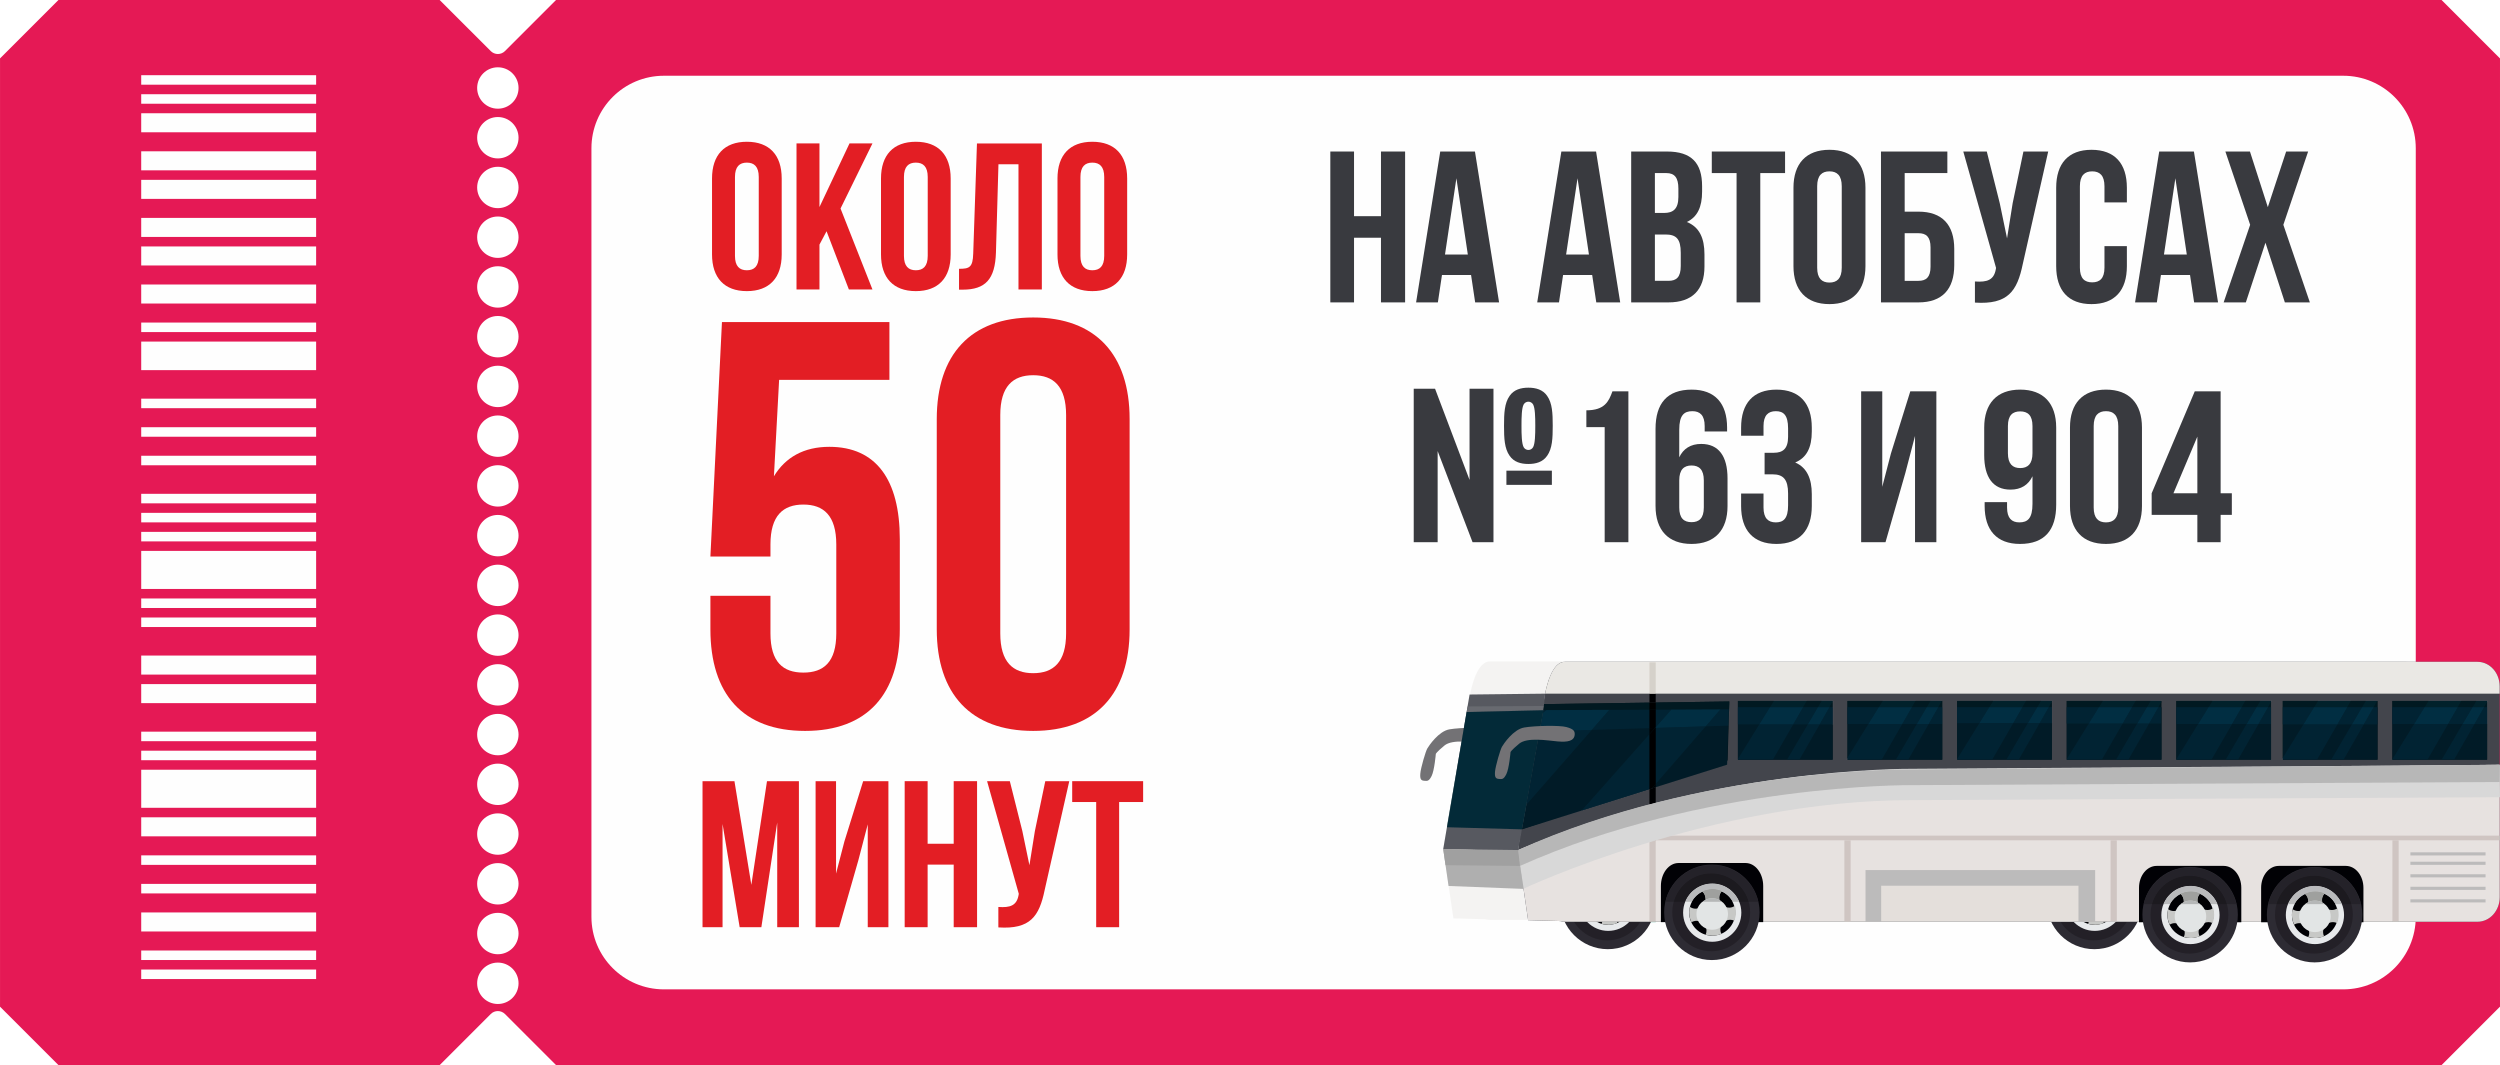 <?xml version="1.0" encoding="UTF-8"?> <svg xmlns="http://www.w3.org/2000/svg" xmlns:xlink="http://www.w3.org/1999/xlink" xmlns:xodm="http://www.corel.com/coreldraw/odm/2003" xml:space="preserve" width="43.484mm" height="18.526mm" version="1.1" style="shape-rendering:geometricPrecision; text-rendering:geometricPrecision; image-rendering:optimizeQuality; fill-rule:evenodd; clip-rule:evenodd" viewBox="0 0 32412.12 13809.07"> <defs> <style type="text/css"> .fil1 {fill:#FEFEFE;fill-rule:nonzero} .fil2 {fill:#FEFEFE;fill-rule:nonzero} .fil0 {fill:#E51955;fill-rule:nonzero} .fil3 {fill:#E31E24;fill-rule:nonzero} .fil22 {fill:black;fill-rule:nonzero} .fil19 {fill:#000001;fill-rule:nonzero} .fil20 {fill:#000002;fill-rule:nonzero} .fil29 {fill:#000003;fill-rule:nonzero} .fil8 {fill:#000004;fill-rule:nonzero} .fil25 {fill:#010105;fill-rule:nonzero} .fil15 {fill:#011319;fill-rule:nonzero} .fil45 {fill:#011921;fill-rule:nonzero} .fil16 {fill:#011B27;fill-rule:nonzero} .fil46 {fill:#01212B;fill-rule:nonzero} .fil44 {fill:#012333;fill-rule:nonzero} .fil47 {fill:#012E42;fill-rule:nonzero} .fil42 {fill:#032A38;fill-rule:nonzero} .fil18 {fill:#078974;fill-rule:nonzero} .fil27 {fill:#1C1A1F;fill-rule:nonzero} .fil6 {fill:#232027;fill-rule:nonzero} .fil26 {fill:#242229;fill-rule:nonzero} .fil5 {fill:#2D2B33;fill-rule:nonzero} .fil4 {fill:#393A3F;fill-rule:nonzero} .fil13 {fill:#43454C;fill-rule:nonzero} .fil36 {fill:#575960;fill-rule:nonzero} .fil43 {fill:#575A63;fill-rule:nonzero} .fil41 {fill:#686A70;fill-rule:nonzero} .fil48 {fill:#717581;fill-rule:nonzero} .fil11 {fill:#737275;fill-rule:nonzero} .fil40 {fill:#818083;fill-rule:nonzero} .fil39 {fill:#90CABF;fill-rule:nonzero} .fil24 {fill:#9F8B87;fill-rule:nonzero} .fil30 {fill:#9FA09E;fill-rule:nonzero} .fil38 {fill:#A0A0A0;fill-rule:nonzero} .fil37 {fill:#AFAFAF;fill-rule:nonzero} .fil31 {fill:#B5B7B7;fill-rule:nonzero} .fil33 {fill:#B7B7B7;fill-rule:nonzero} .fil28 {fill:#B9BABC;fill-rule:nonzero} .fil34 {fill:#BCBBBB;fill-rule:nonzero} .fil9 {fill:#C7C8C6;fill-rule:nonzero} .fil23 {fill:#CFC5C2;fill-rule:nonzero} .fil21 {fill:#D5D1CA;fill-rule:nonzero} .fil32 {fill:#D8D8D8;fill-rule:nonzero} .fil10 {fill:#E2E5E5;fill-rule:nonzero} .fil35 {fill:#E4DFDB;fill-rule:nonzero} .fil17 {fill:#E7E2E0;fill-rule:nonzero} .fil7 {fill:#E7E9EB;fill-rule:nonzero} .fil14 {fill:#EAE8E4;fill-rule:nonzero} .fil12 {fill:#F4F3F2;fill-rule:nonzero} </style> <clipPath id="id0"> <path d="M6220.35 12870.11c-25.72,-69.02 -6.93,-113.89 8.94,-113.89 18.78,-3.43 34.73,31.08 69.17,69.02 32.8,34.51 88.1,69.02 154.52,69.02 66.19,0 121.65,-34.51 155.34,-69.02 33.62,-37.94 50.39,-72.45 68.05,-69.02 15.95,0 34.73,44.87 8.94,113.89 -22.73,65.52 -109.79,151.83 -230.47,151.83 -1.04,0 -1.04,0 -1.86,0 -0.75,0 -1.64,0 -2.16,0 -119.56,0 -207.81,-86.32 -230.47,-151.83l0 0zm68.35 -206.99c15.73,-55.23 79.16,-124.25 164.28,-124.25 85.94,0 148.33,69.02 164.06,124.25 17.89,55.16 5.96,89.67 0,89.67 -8.72,0 -11.7,-34.51 -34.51,-72.45 -20.8,-37.94 -69.32,-79.31 -129.55,-79.31 -60.45,0 -107.93,41.37 -129.77,79.31 -22.59,37.94 -25.57,72.45 -34.51,72.45 -0.22,0 -0.22,0 -0.37,0 -5.96,0 -17.37,-34.51 0.37,-89.67l0 0zm-68.35 -431.28c-25.72,-72.45 -6.93,-117.32 8.94,-117.32 18.78,0 34.73,34.51 69.17,72.45 32.8,34.51 88.1,69.02 154.52,69.02 66.19,0 121.65,-34.51 155.34,-69.02 33.62,-37.94 50.39,-72.45 68.05,-72.45 15.95,0 34.73,44.87 8.94,117.32 -22.73,65.52 -108.75,151.83 -228.53,151.83 -0.82,0 -2.98,0 -3.8,0 -1.42,0 -2.83,0 -4.25,0 -118.52,0 -205.72,-86.32 -228.38,-151.83l0 0zm68.35 -210.5c15.73,-51.73 79.16,-120.75 164.28,-120.75 85.94,0 148.33,69.02 164.06,120.75 17.89,55.23 5.96,89.74 0,89.74 -8.72,0 -11.7,-31.08 -34.51,-69.02 -20.8,-41.37 -69.32,-82.81 -129.55,-82.81 -60.45,0 -107.93,41.44 -129.77,82.81 -22.59,37.94 -25.57,69.02 -34.51,69.02 -0.22,0 -0.22,0 -0.37,0 -5.96,0 -17.37,-34.51 0.37,-89.74l0 0zm-68.35 -441.56c-25.72,-69.02 -6.93,-113.89 8.94,-113.89 18.78,-3.43 34.73,34.51 69.17,69.02 32.8,34.51 88.1,69.02 154.52,69.02 66.19,0 121.65,-34.51 155.34,-69.02 33.62,-34.51 50.39,-72.45 68.05,-69.02 15.95,0 34.73,44.87 8.94,113.89 -22.73,68.95 -109.79,151.76 -230.47,151.76 -1.04,0 -1.04,0 -1.86,0 -0.75,0 -1.64,0 -2.16,0 -119.56,0 -207.81,-86.24 -230.47,-151.76l0 0zm68.35 -206.99c15.73,-55.23 79.16,-120.83 164.28,-120.83 85.94,0 148.33,65.59 164.06,120.83 17.89,55.16 5.96,89.67 0,89.67 -8.72,0 -11.7,-34.51 -34.51,-72.45 -20.8,-37.94 -69.32,-79.38 -129.55,-79.38 -60.45,0 -107.93,41.44 -129.77,79.38 -22.59,37.94 -25.57,72.45 -34.51,72.45 -0.22,0 -0.22,0 -0.37,0 -5.96,0 -17.37,-34.51 0.37,-89.67l0 0zm-68.35 -441.64c-25.72,-69.02 -6.93,-113.89 8.94,-113.89 18.78,0 34.73,34.51 69.17,69.02 32.8,34.51 88.1,72.45 154.52,69.02 66.19,3.43 121.65,-34.51 155.34,-69.02 33.62,-34.51 50.39,-69.02 68.05,-69.02 15.95,0 34.73,44.87 8.94,113.89 -22.73,69.02 -109.79,151.76 -230.47,151.76 -1.04,0 -1.04,0 -1.86,0 -0.75,0 -1.64,0 -2.16,0 -119.56,0 -207.81,-82.74 -230.47,-151.76l0 0zm68.35 -206.99c15.73,-55.23 79.16,-120.75 164.28,-120.75 85.94,0 148.33,65.52 164.06,120.75 17.89,55.16 5.96,89.67 0,89.67 -8.72,0 -11.7,-31.08 -34.51,-72.45 -20.8,-37.94 -69.32,-79.38 -129.55,-79.38 -60.45,0 -107.93,41.44 -129.77,79.38 -22.59,41.37 -25.57,72.45 -34.51,72.45 -0.22,0 -0.22,0 -0.37,0 -5.96,0 -17.37,-34.51 0.37,-89.67l0 0zm-68.35 -431.28c-25.72,-69.02 -6.93,-113.89 8.94,-113.89 18.78,-3.43 34.73,31.08 69.17,69.02 32.8,34.51 88.1,69.02 154.52,69.02 66.19,0 121.65,-34.51 155.34,-69.02 33.62,-37.94 50.39,-72.45 68.05,-69.02 15.95,0 34.73,44.87 8.94,113.89 -22.73,65.52 -109.79,151.76 -230.47,151.76 -1.04,0 -1.04,0 -1.86,0 -0.75,0 -1.64,0 -2.16,0 -119.56,0 -207.81,-86.24 -230.47,-151.76l0 0zm362.18 -189.77c-20.8,-37.94 -69.32,-79.38 -129.55,-79.38 -60.45,0 -107.93,41.44 -129.77,79.38 -22.59,37.94 -25.57,72.45 -34.51,72.45 -5.96,0 -17.89,-37.94 0,-93.17 15.73,-51.73 79.16,-120.75 164.28,-120.75 85.94,0 148.33,69.02 164.06,120.75 17.89,55.23 5.96,93.17 0,93.17 0,0 -0.15,0 -0.37,0 -8.57,0 -11.7,-34.51 -34.14,-72.45l0 0zm-362.18 -458.86c-25.72,-72.45 -6.93,-113.89 8.94,-117.32 18.78,0 34.73,34.51 69.17,69.02 32.8,37.94 88.1,72.45 154.52,72.45 66.19,0 121.65,-34.51 155.34,-72.45 33.62,-34.51 50.39,-69.02 68.05,-69.02 15.95,3.43 34.73,44.87 8.94,117.32 -22.73,65.52 -108.75,148.33 -228.53,148.33 -0.82,0 -2.98,0 -3.8,0 -1.42,0 -2.83,0 -4.25,0 -118.52,0 -205.72,-82.81 -228.38,-148.33l0 0zm68.35 -210.5c15.73,-51.73 79.16,-120.75 164.28,-120.75 85.94,0 148.33,69.02 164.06,120.75 17.89,55.23 5.96,89.74 0,89.74 -8.72,0 -11.7,-31.08 -34.51,-72.45 -20.8,-37.94 -69.32,-79.38 -129.55,-79.38 -60.45,0 -107.93,41.44 -129.77,79.38 -22.59,41.37 -25.57,72.45 -34.51,72.45 -0.22,0 -0.22,0 -0.37,0 -5.96,0 -17.37,-34.51 0.37,-89.74l0 0zm-68.35 -431.2c-25.72,-69.02 -6.93,-113.89 8.94,-113.89 18.78,-3.43 34.73,31.08 69.17,69.02 32.8,34.51 88.1,69.02 154.52,69.02 66.19,0 121.65,-34.51 155.34,-69.02 33.62,-37.94 50.39,-72.45 68.05,-69.02 15.95,0 34.73,44.87 8.94,113.89 -22.73,65.52 -109.79,151.76 -230.47,151.76 -1.04,0 -1.04,0 -1.86,0 -0.75,0 -1.64,0 -2.16,0 -119.56,0 -207.81,-86.24 -230.47,-151.76l0 0zm68.35 -207.07c15.73,-55.16 79.16,-124.18 164.28,-124.18 85.94,0 148.33,69.02 164.06,124.18 17.89,55.23 5.96,89.74 0,89.74 -8.72,0 -11.7,-34.51 -34.51,-72.45 -20.8,-37.94 -69.32,-79.38 -129.55,-79.38 -60.45,0 -107.93,41.44 -129.77,79.38 -22.59,37.94 -25.57,72.45 -34.51,72.45 -0.22,0 -0.22,0 -0.37,0 -5.96,0 -17.37,-34.51 0.37,-89.74l0 0zm-68.35 -448.5c-25.72,-69.02 -6.93,-113.82 8.94,-113.82 18.78,-3.5 34.73,34.44 69.17,68.95 32.8,34.51 88.1,69.02 154.52,69.02 66.19,0 121.65,-34.51 155.34,-69.02 33.62,-34.51 50.39,-72.45 68.05,-68.95 15.95,0 34.73,44.8 8.94,113.82 -22.73,65.52 -109.79,151.83 -230.47,151.83 -1.04,0 -1.04,0 -1.86,0 -0.75,0 -1.64,0 -2.16,0 -119.56,0 -207.81,-86.32 -230.47,-151.83l0 0zm68.35 -206.99c15.73,-55.23 79.16,-124.18 164.28,-124.18 85.94,0 148.33,68.95 164.06,124.18 17.89,51.73 5.96,89.67 0,89.67 -8.72,0 -11.7,-34.51 -34.51,-72.45 -20.8,-37.94 -69.32,-79.31 -129.55,-79.31 -60.45,0 -107.93,41.37 -129.77,79.31 -22.59,37.94 -25.57,72.45 -34.51,72.45 -0.22,0 -0.22,0 -0.37,0 -5.96,0 -17.37,-37.94 0.37,-89.67l0 0zm-68.35 -431.28c-25.72,-72.45 -6.93,-113.82 8.94,-117.32 18.78,0 34.73,34.51 69.17,69.02 32.8,37.94 88.1,72.45 154.52,72.45 66.19,0 121.65,-34.51 155.34,-72.45 33.62,-34.51 50.39,-69.02 68.05,-69.02 15.95,3.5 34.73,44.87 8.94,117.32 -22.73,65.52 -109.79,151.83 -230.47,151.83 -1.04,0 -1.04,0 -1.86,0 -0.75,0 -1.64,0 -2.16,0 -119.56,0 -207.81,-86.32 -230.47,-151.83l0 0zm68.35 -210.42c15.73,-51.8 79.16,-120.83 164.28,-120.83 85.94,0 148.33,69.02 164.06,120.83 17.89,55.16 5.96,89.67 0,89.67 -8.72,0 -11.7,-31.08 -34.51,-69.02 -20.8,-41.37 -69.32,-82.81 -129.55,-82.81 -60.45,0 -107.93,41.44 -129.77,82.81 -22.59,37.94 -25.57,69.02 -34.51,69.02 -0.22,0 -0.22,0 -0.37,0 -5.96,0 -17.37,-34.51 0.37,-89.67l0 0zm-68.35 -441.64c-25.72,-69.02 -6.93,-113.89 8.94,-113.89 18.78,0 34.73,34.51 69.17,69.02 32.8,34.51 88.1,69.02 154.52,69.02 66.19,0 121.65,-34.51 155.34,-69.02 33.62,-34.51 50.39,-69.02 68.05,-69.02 15.95,0 34.73,44.87 8.94,113.89 -22.73,65.52 -108.75,151.76 -228.53,151.76 -0.82,0 -2.98,0 -3.8,0 -1.42,0 -2.83,0 -4.25,0 -118.52,0 -205.72,-86.24 -228.38,-151.76l0 0zm68.35 -206.99c15.73,-55.23 79.16,-124.25 164.28,-124.25 85.94,0 148.33,69.02 164.06,124.25 17.89,51.73 5.96,89.67 0,89.67 -8.72,0 -11.7,-34.51 -34.51,-72.45 -20.8,-37.94 -69.32,-79.38 -129.55,-79.38 -60.45,0 -107.93,41.44 -129.77,79.38 -22.59,37.94 -25.57,72.45 -34.51,72.45 -0.22,0 -0.22,0 -0.37,0 -5.96,0 -17.37,-34.51 0.37,-89.67l0 0zm-68.35 -431.28c-25.72,-69.02 -6.93,-113.89 8.94,-113.89 18.78,-3.43 34.73,31.08 69.17,65.59 32.8,37.94 88.1,72.45 154.52,72.45 66.19,0 121.65,-34.51 155.34,-72.45 33.62,-34.51 50.39,-69.02 68.05,-65.59 15.95,0 34.73,44.87 8.94,113.89 -22.73,65.52 -109.79,151.76 -230.47,151.76 -1.04,0 -1.04,0 -1.86,0 -0.75,0 -1.64,0 -2.16,0 -119.56,0 -207.81,-86.24 -230.47,-151.76l0 0zm362.18 -189.77c-20.8,-37.94 -69.32,-82.81 -129.55,-79.38 -60.45,-3.43 -107.93,41.44 -129.77,79.38 -22.59,37.94 -25.57,72.45 -34.51,72.45 -5.96,0 -17.89,-37.94 0,-93.17 15.73,-51.73 79.16,-120.75 164.28,-120.75 85.94,0 148.33,69.02 164.06,120.75 17.89,55.23 5.96,93.17 0,93.17 -8.72,0 -11.7,-34.51 -34.51,-72.45l0 0zm-362.18 -458.86c-25.72,-69.02 -6.93,-113.89 8.94,-113.89 18.78,-3.43 34.73,31.08 69.17,69.02 32.8,34.51 88.1,69.02 154.52,69.02 66.19,0 121.65,-34.51 155.34,-69.02 33.62,-37.94 50.39,-72.45 68.05,-69.02 15.95,0 34.73,44.87 8.94,113.89 -22.73,65.52 -109.79,151.76 -230.47,151.76 -1.04,0 -1.04,0 -1.86,0 -0.75,0 -1.64,0 -2.16,0 -119.56,0 -207.81,-86.24 -230.47,-151.76l0 0zm362.18 -189.77c-20.8,-37.94 -69.32,-79.38 -129.55,-79.38 -60.45,0 -107.93,41.44 -129.77,79.38 -22.59,37.94 -25.57,72.45 -34.51,72.45 -5.96,0 -17.89,-34.51 0,-89.67 15.73,-55.23 79.16,-124.25 164.28,-124.25 85.94,0 148.33,69.02 164.06,124.25 17.89,55.16 5.96,89.67 0,89.67 -8.72,0 -11.7,-34.51 -34.51,-72.45l0 0zm-362.18 -451.92c-25.72,-69.02 -6.93,-113.89 8.94,-113.89 18.78,0 34.73,34.51 69.17,69.02 32.8,34.51 88.1,72.45 154.52,69.02 66.19,3.43 121.65,-34.51 155.34,-69.02 33.62,-34.51 50.39,-69.02 68.05,-69.02 15.95,0 34.73,44.87 8.94,113.89 -22.73,68.95 -109.79,151.76 -230.47,151.76 -1.04,0 -1.04,0 -1.86,0 -0.75,0 -1.64,0 -2.16,0 -119.56,0 -207.81,-82.81 -230.47,-151.76l0 0zm68.35 -207.07c15.73,-51.73 79.16,-120.75 164.28,-120.75 85.94,0 148.33,69.02 164.06,120.75 17.89,55.23 5.96,89.74 0,89.74 -8.72,0 -11.7,-31.08 -34.51,-72.45 -20.8,-37.94 -69.32,-79.38 -129.55,-79.38 -60.45,0 -107.93,41.44 -129.77,79.38 -22.59,41.37 -25.57,72.45 -34.51,72.45 -0.22,0 -0.22,0 -0.37,0 -5.96,0 -17.37,-34.51 0.37,-89.74l0 0zm-68.35 -441.56c-25.72,-69.02 -6.93,-113.89 8.94,-113.89 18.78,-3.43 34.73,31.08 69.17,69.02 32.8,34.51 88.1,69.02 154.52,69.02 66.19,0 121.65,-34.51 155.34,-69.02 33.62,-37.94 50.39,-72.45 68.05,-69.02 15.95,0 34.73,44.87 8.94,113.89 -22.73,65.52 -109.79,151.76 -230.47,151.76 -1.04,0 -1.04,0 -1.86,0 -0.75,0 -1.64,0 -2.16,0 -119.56,0 -207.81,-86.24 -230.47,-151.76l0 0zm68.35 -207.07c15.73,-55.16 79.16,-124.18 164.28,-124.18 85.94,0 148.33,69.02 164.06,124.18 17.89,51.8 5.96,89.74 0,89.74 -8.72,0 -11.7,-34.51 -34.51,-72.45 -20.8,-37.94 -69.32,-79.38 -129.55,-79.38 -60.45,0 -107.93,41.44 -129.77,79.38 -22.59,37.94 -25.57,72.45 -34.51,72.45 -0.22,0 -0.22,0 -0.37,0 -5.96,0 -17.37,-37.94 0.37,-89.74l0 0zm-68.35 -431.2c-25.72,-72.45 -6.93,-117.32 8.94,-117.32 18.78,0 34.73,34.51 69.17,69.02 32.8,34.44 88.1,72.45 154.52,72.45 66.19,0 121.65,-38.01 155.34,-72.45 33.62,-34.51 50.39,-69.02 68.05,-69.02 15.95,0 34.73,44.87 8.94,117.32 -22.73,65.52 -108.75,148.33 -228.53,148.33 -0.82,0 -2.98,0 -3.8,0 -1.42,0 -2.83,0 -4.25,0 -118.52,0 -205.72,-82.81 -228.38,-148.33l0 0zm68.35 -210.5c15.73,-51.73 79.16,-120.75 164.28,-120.75 85.94,0 148.33,69.02 164.06,120.75 17.89,55.23 5.96,89.74 0,89.74 -8.72,0 -11.7,-31.08 -34.51,-69.02 -20.8,-41.44 -69.32,-82.81 -129.55,-82.81 -60.45,0 -107.93,41.37 -129.77,82.81 -22.59,37.94 -25.57,69.02 -34.51,69.02 -0.22,0 -0.22,0 -0.37,0 -5.96,0 -17.37,-34.51 0.37,-89.74l0 0zm-68.35 -434.71c-25.72,-72.45 -6.93,-113.82 8.94,-117.32 18.78,0 34.73,34.51 69.17,69.02 32.8,37.94 88.1,72.45 154.52,72.45 66.19,0 121.65,-34.51 155.34,-72.45 33.62,-34.51 50.39,-69.02 68.05,-69.02 15.95,3.5 34.73,44.87 8.94,117.32 -22.73,65.52 -109.79,151.83 -230.47,151.83 -1.04,0 -1.04,0 -1.86,0 -0.75,0 -1.64,0 -2.16,0 -119.56,0 -207.81,-86.32 -230.47,-151.83l0 0zm68.35 -210.5c15.73,-51.73 79.16,-120.75 164.28,-120.75 85.94,0 148.33,69.02 164.06,120.75 17.89,55.23 5.96,89.74 0,89.74 -8.72,0 -11.7,-31.08 -34.51,-69.02 -20.8,-41.37 -69.32,-82.81 -129.55,-82.81 -60.45,0 -107.93,41.44 -129.77,82.81 -22.59,37.94 -25.57,69.02 -34.51,69.02 -0.22,0 -0.22,0 -0.37,0 -5.96,0 -17.37,-34.51 0.37,-89.74l0 0zm-68.35 -431.2c-25.72,-69.02 -6.93,-113.89 8.94,-113.89 18.78,-3.43 34.73,34.51 69.17,69.02 32.8,34.51 88.1,72.45 154.52,69.02 66.19,3.43 121.65,-34.51 155.34,-69.02 33.62,-34.51 50.39,-72.45 68.05,-69.02 15.95,0 34.73,44.87 8.94,113.89 -22.73,68.95 -109.79,151.76 -230.47,151.76 -1.04,0 -1.04,0 -1.86,0 -0.75,0 -1.64,0 -2.16,0 -119.56,0 -207.81,-86.24 -230.47,-151.76l0 0zm68.35 -207.07c15.73,-55.16 79.16,-124.18 164.28,-120.75 85.94,-3.43 148.33,65.59 164.06,120.75 17.89,55.23 5.96,89.74 0,89.74 -8.72,0 -11.7,-34.51 -34.51,-72.45 -20.8,-37.94 -69.32,-79.38 -129.55,-79.38 -60.45,0 -107.93,41.44 -129.77,79.38 -22.59,37.94 -25.57,72.45 -34.51,72.45 -0.22,0 -0.22,0 -0.37,0 -5.96,0 -17.37,-34.51 0.37,-89.74l0 0zm-68.35 -441.56c-25.72,-69.02 -6.93,-113.89 8.94,-113.89 18.78,-3.43 34.73,31.08 69.17,65.59 32.8,37.94 88.1,72.45 154.52,72.45 66.19,0 121.65,-34.51 155.34,-72.45 33.62,-34.51 50.39,-69.02 68.05,-65.59 15.95,0 34.73,44.87 8.94,113.89 -22.73,65.52 -109.79,151.76 -230.47,151.76 -1.04,0 -1.04,0 -1.86,0 -0.75,0 -1.64,0 -2.16,0 -119.56,0 -207.81,-86.24 -230.47,-151.76l0 0zm362.18 -189.77c-20.8,-37.94 -69.32,-82.81 -129.55,-79.38 -60.45,-3.43 -107.93,41.44 -129.77,79.38 -22.59,37.94 -25.57,72.45 -34.51,69.02 -5.96,3.43 -17.89,-34.51 0,-89.74 15.73,-51.73 79.16,-120.75 164.28,-120.75 85.94,0 148.33,69.02 164.06,120.75 17.89,55.23 5.96,89.74 0,89.74 0,0 -0.15,0 -0.37,0 -8.57,0 -11.7,-31.08 -34.14,-69.02l0 0zm-362.18 -452c-25.72,-68.95 -6.93,-113.82 8.94,-113.82 18.78,0 34.73,34.51 69.17,69.02 32.8,34.51 88.1,72.45 154.52,68.95 66.19,3.5 121.65,-34.44 155.34,-68.95 33.62,-34.51 50.39,-69.02 68.05,-69.02 15.95,0 34.73,44.87 8.94,113.82 -22.73,69.02 -109.79,151.83 -230.47,151.83 -1.04,0 -1.04,0 -1.86,0 -0.75,0 -1.64,0 -2.16,0 -119.56,0 -207.81,-86.24 -230.47,-151.83l0 0zm68.35 -206.99c15.73,-55.16 79.16,-120.75 164.28,-120.75 85.94,0 148.33,65.59 164.06,120.75 17.89,55.23 5.96,89.74 0,89.74 -8.72,0 -11.7,-31.08 -34.51,-72.45 -20.8,-38.01 -69.32,-79.38 -129.55,-79.38 -60.45,0 -107.93,41.37 -129.77,79.38 -22.59,41.37 -25.57,72.45 -34.51,72.45 -0.22,0 -0.22,0 -0.37,0 -5.96,0 -17.37,-34.51 0.37,-89.74l0 0z"></path> </clipPath> </defs> <g id="Слой_x0020_1">  <path class="fil0" d="M378.88 13430.19c116.95,116.95 233.9,233.97 378.8,378.88l4942.24 0 662.27 -662.27c50.91,-50.98 133.42,-50.98 184.48,0l662.12 662.27 24445.79 0 757.53 -757.68 0 -12293.78c-289.65,-289.73 -467.88,-467.95 -757.53,-757.6l-24445.79 0 -662.12 662.2c-24.52,24.45 -57.69,38.16 -92.35,38.16 -34.51,0 -67.61,-13.71 -92.13,-38.16l-662.27 -662.2 -4942.24 0c-98.09,98.02 -183.51,183.36 -264.61,264.46 -158.54,158.62 -301.43,301.43 -493.07,493.14l0 12293.78c144.9,144.9 261.85,261.85 378.88,378.8zm6343.86 -681.87c0,148.18 -120.08,268.34 -268.41,268.34 -148.11,0 -268.26,-120.16 -268.26,-268.34 0,-148.18 120.16,-268.41 268.26,-268.41 148.33,0 268.41,120.23 268.41,268.41zm0 -644.9c0,148.18 -120.08,268.34 -268.41,268.34 -148.11,0 -268.26,-120.16 -268.26,-268.34 0,-148.18 120.16,-268.34 268.26,-268.34 148.33,0 268.41,120.16 268.41,268.34zm0 -644.9c0,148.18 -120.08,268.34 -268.41,268.34 -148.11,0 -268.26,-120.16 -268.26,-268.34 0,-148.18 120.16,-268.34 268.26,-268.34 148.33,0 268.41,120.16 268.41,268.34zm0 -644.9c0,148.26 -120.08,268.34 -268.41,268.34 -148.11,0 -268.26,-120.08 -268.26,-268.34 0,-148.18 120.16,-268.34 268.26,-268.34 148.33,0 268.41,120.16 268.41,268.34zm0 -644.83c0,148.18 -120.08,268.34 -268.41,268.34 -148.11,0 -268.26,-120.16 -268.26,-268.34 0,-148.18 120.16,-268.34 268.26,-268.34 148.33,0 268.41,120.16 268.41,268.34zm0 -644.75c0,148.18 -120.08,268.19 -268.41,268.19 -148.11,0 -268.26,-120.01 -268.26,-268.19 0,-148.33 120.16,-268.41 268.26,-268.41 148.33,0 268.41,120.08 268.41,268.41zm0 -644.9c0,148.18 -120.08,268.34 -268.41,268.34 -148.11,0 -268.26,-120.16 -268.26,-268.34 0,-148.18 120.16,-268.34 268.26,-268.34 148.33,0 268.41,120.16 268.41,268.34zm0 -644.9c0,148.18 -120.08,268.34 -268.41,268.34 -148.11,0 -268.26,-120.16 -268.26,-268.34 0,-148.18 120.16,-268.34 268.26,-268.34 148.33,0 268.41,120.16 268.41,268.34zm0 -644.83c0,148.11 -120.08,268.34 -268.41,268.34 -148.11,0 -268.26,-120.23 -268.26,-268.34 0,-148.26 120.16,-268.41 268.26,-268.41 148.33,0 268.41,120.16 268.41,268.41zm0 -644.9c0,148.18 -120.08,268.34 -268.41,268.34 -148.11,0 -268.26,-120.16 -268.26,-268.34 0,-148.18 120.16,-268.34 268.26,-268.34 148.33,0 268.41,120.16 268.41,268.34zm0 -644.9c0,148.33 -120.08,268.34 -268.41,268.34 -148.11,0 -268.26,-120.01 -268.26,-268.34 0,-148.18 120.16,-268.26 268.26,-268.26 148.33,0 268.41,120.08 268.41,268.26zm0 -644.75c0,148.18 -120.08,268.34 -268.41,268.34 -148.11,0 -268.26,-120.16 -268.26,-268.34 0,-148.18 120.16,-268.34 268.26,-268.34 148.33,0 268.41,120.16 268.41,268.34zm0 -644.9c0,148.18 -120.08,268.34 -268.41,268.34 -148.11,0 -268.26,-120.16 -268.26,-268.34 0,-148.18 120.16,-268.34 268.26,-268.34 148.33,0 268.41,120.16 268.41,268.34zm0 -644.83c0,148.18 -120.08,268.34 -268.41,268.34 -148.11,0 -268.26,-120.16 -268.26,-268.34 0,-148.26 120.16,-268.41 268.26,-268.41 148.33,0 268.41,120.16 268.41,268.41zm0 -644.9c0,148.18 -120.08,268.34 -268.41,268.34 -148.11,0 -268.26,-120.16 -268.26,-268.34 0,-148.18 120.16,-268.41 268.26,-268.41 148.33,0 268.41,120.23 268.41,268.41zm0 -644.9c0,148.18 -120.08,268.34 -268.41,268.34 -148.11,0 -268.26,-120.16 -268.26,-268.34 0,-148.18 120.16,-268.34 268.26,-268.34 148.33,0 268.41,120.16 268.41,268.34zm0 -644.75c0,148.18 -120.08,268.26 -268.41,268.26 -148.11,0 -268.26,-120.08 -268.26,-268.26 0,-148.33 120.16,-268.34 268.26,-268.34 148.33,0 268.41,120.01 268.41,268.34zm0 -644.9c0,148.11 -120.08,268.34 -268.41,268.34 -148.11,0 -268.26,-120.23 -268.26,-268.34 0,-148.18 120.16,-268.41 268.26,-268.41 148.33,0 268.41,120.23 268.41,268.41zm0 -644.83c0,148.18 -120.08,268.34 -268.41,268.34 -148.11,0 -268.26,-120.16 -268.26,-268.34 0,-148.26 120.16,-268.41 268.26,-268.41 148.33,0 268.41,120.16 268.41,268.41z"></path> <path class="fil1" d="M30380.06 12827.03l-21772.26 0c-519.16,0 -940,-421.07 -940,-940.22l0 -9964.62c0,-519.31 420.84,-940.15 940,-940.15l21772.26 0c519.23,0 940.22,420.84 940.22,940.15l0 9964.62c0,519.16 -420.99,940.22 -940.22,940.22z"></path> <g style="clip-path:url(#id0)"> <image x="6143.86" y="894.78" width="617.84" height="12172.03"></image> </g> <g id="_2121170933600"> <path class="fil2" d="M4098.4 12569.95l0 123.36 -2267.75 0 0 -123.36 2267.75 0zm0 -246.72l0 123.36 -2267.75 0 0 -123.36 2267.75 0z"></path> <polygon class="fil2" points="4098.4,11829.86 4098.4,12076.58 1830.65,12076.58 1830.65,11829.86 "></polygon> <path class="fil2" d="M4098.4 11459.7l0 123.43 -2267.75 0 0 -123.43 2267.75 0zm0 -370.01l0 123.36 -2267.75 0 0 -123.36 2267.75 0z"></path> <polygon class="fil2" points="4098.4,10596.25 4098.4,10842.97 1830.65,10842.97 1830.65,10596.25 "></polygon> <polygon class="fil2" points="4098.4,9979.6 4098.4,10472.97 1830.65,10472.97 1830.65,9979.6 "></polygon> <path class="fil2" d="M4098.4 9732.88l0 123.29 -2267.75 0 0 -123.29 2267.75 0zm0 -246.72l0 123.36 -2267.75 0 0 -123.36 2267.75 0z"></path> <path class="fil2" d="M4098.4 8869.36l0 246.72 -2267.75 0 0 -246.72 2267.75 0zm0 -370.08l0 246.72 -2267.75 0 0 -246.72 2267.75 0z"></path> <path class="fil2" d="M4098.4 8005.91l0 123.36 -2267.75 0 0 -123.36 2267.75 0zm0 -246.72l0 123.36 -2267.75 0 0 -123.36 2267.75 0z"></path> <polygon class="fil2" points="4098.4,7142.46 4098.4,7635.83 1830.65,7635.83 1830.65,7142.46 "></polygon> <path class="fil2" d="M4098.4 6402.37l0 123.36 -2267.75 0 0 -123.36 2267.75 0zm0 -493.52l0 123.36 -2267.75 0 0 -123.36 2267.75 0zm0 -370.01l0 123.36 -2267.75 0 0 -123.36 2267.75 0zm0 -370.08l0 123.36 -2267.75 0 0 -123.36 2267.75 0zm0 1726.97l0 123.36 -2267.75 0 0 -123.36 2267.75 0zm0 -246.65l0 123.36 -2267.75 0 0 -123.36 2267.75 0z"></path> <polygon class="fil2" points="4098.4,4428.68 4098.4,4798.76 1830.65,4798.76 1830.65,4428.68 "></polygon> <polygon class="fil2" points="4098.4,4182.03 4098.4,4305.39 1830.65,4305.39 1830.65,4182.03 "></polygon> <path class="fil2" d="M4098.4 3688.59l0 246.65 -2267.75 0 0 -246.65 2267.75 0zm0 -493.44l0 246.65 -2267.75 0 0 -246.65 2267.75 0zm0 -370.08l0 246.72 -2267.75 0 0 -246.72 2267.75 0zm0 -493.37l0 246.72 -2267.75 0 0 -246.72 2267.75 0zm0 -370.16l0 246.72 -2267.75 0 0 -246.72 2267.75 0zm0 -493.29l0 246.72 -2267.75 0 0 -246.72 2267.75 0z"></path> <path class="fil2" d="M4098.4 1221.53l0 123.36 -2267.75 0 0 -123.36 2267.75 0zm0 -246.65l0 123.21 -2267.75 0 0 -123.21 2267.75 0z"></path> </g> <path class="fil3" d="M9528.72 2295.03c0,-135.21 59.56,-186.64 154.22,-186.64 94.66,0 154.14,51.43 154.14,186.64l0 1022.36c0,135.21 -59.48,186.64 -154.14,186.64 -94.66,0 -154.22,-51.43 -154.22,-186.64l0 -1022.36zm-297.48 1003.43c0,302.92 159.59,476 451.7,476 292.11,0 451.63,-173.08 451.63,-476l0 -984.5c0,-302.92 -159.51,-476 -451.63,-476 -292.11,0 -451.7,173.08 -451.7,476l0 984.5z"></path> <polygon id="_1" class="fil3" points="11005.47,3752.84 11311.15,3752.84 10897.31,2703.42 11311.15,1859.57 11013.59,1859.57 10624.13,2684.49 10624.13,1859.57 10326.57,1859.57 10326.57,3752.84 10624.13,3752.84 10624.13,3171.37 10716.11,2998.22 "></polygon> <path id="_2" class="fil3" d="M11719.47 2295.03c0,-135.21 59.56,-186.64 154.22,-186.64 94.66,0 154.14,51.43 154.14,186.64l0 1022.36c0,135.21 -59.48,186.64 -154.14,186.64 -94.66,0 -154.22,-51.43 -154.22,-186.64l0 -1022.36zm-297.48 1003.43c0,302.92 159.59,476 451.7,476 292.11,0 451.63,-173.08 451.63,-476l0 -984.5c0,-302.92 -159.51,-476 -451.63,-476 -292.11,0 -451.7,173.08 -451.7,476l0 984.5z"></path> <path id="_3" class="fil3" d="M12433.54 3755.52l45.92 0c297.56,0 421.96,-135.21 432.77,-481.44l32.5 -1144.08 259.62 0 0 1622.84 302.92 0 0 -1893.27 -841.16 0 -48.67 1430.76c-5.44,175.84 -48.67,194.77 -183.89,194.77l0 270.42z"></path> <path id="_4" class="fil3" d="M14007.64 2295.03c0,-135.21 59.56,-186.64 154.22,-186.64 94.66,0 154.14,51.43 154.14,186.64l0 1022.36c0,135.21 -59.48,186.64 -154.14,186.64 -94.66,0 -154.22,-51.43 -154.22,-186.64l0 -1022.36zm-297.48 1003.43c0,302.92 159.59,476 451.7,476 292.11,0 451.63,-173.08 451.63,-476l0 -984.5c0,-302.92 -159.51,-476 -451.63,-476 -292.11,0 -451.7,173.08 -451.7,476l0 984.5z"></path> <path class="fil3" d="M9210.22 7724.53l0 434.26c0,838.48 419.28,1317.53 1227.79,1317.53 808.51,0 1227.79,-479.06 1227.79,-1317.53l0 -1167.94c0,-771.1 -306.95,-1197.83 -913.39,-1197.83 -329.38,0 -568.95,134.76 -718.7,381.86l67.38 -1250.23 1429.94 0 0 -748.66 -2171.07 0 -149.75 3039.51 778.62 0 0 -157.28c0,-374.33 164.65,-516.55 426.73,-516.55 262,0 426.73,142.22 426.73,516.55l0 1152.95c0,374.26 -164.73,509.02 -426.73,509.02 -262.08,0 -426.73,-134.76 -426.73,-509.02l0 -486.66 -778.62 0z"></path> <path id="_1_0" class="fil3" d="M12968.43 5381.27c0,-374.26 164.65,-516.55 426.73,-516.55 262,0 426.66,142.29 426.66,516.55l0 2829.91c0,374.26 -164.65,516.55 -426.66,516.55 -262.08,0 -426.73,-142.29 -426.73,-516.55l0 -2829.91zm-823.5 2777.51c0,838.48 441.64,1317.53 1250.23,1317.53 808.51,0 1250.23,-479.06 1250.23,-1317.53l0 -2725.04c0,-838.48 -441.71,-1317.61 -1250.23,-1317.61 -808.59,0 -1250.23,479.13 -1250.23,1317.61l0 2725.04z"></path> <polygon class="fil3" points="9521.94,10127.86 9108.1,10127.86 9108.1,12021.12 9367.79,12021.12 9367.79,10682.27 9589.54,12021.12 9870.85,12021.12 10076.42,10663.34 10076.42,12021.12 10357.66,12021.12 10357.66,10127.86 9943.9,10127.86 9741,11472.07 "></polygon> <polygon id="_1_1" class="fil3" points="11128.53,11152.9 11250.25,10687.71 11250.25,12021.12 11517.99,12021.12 11517.99,10127.86 11190.77,10127.86 10947.33,10909.46 10839.1,11325.98 10839.1,10127.86 10574.04,10127.86 10574.04,12021.12 10879.72,12021.12 "></polygon> <polygon id="_2_2" class="fil3" points="12026.49,11209.7 12364.59,11209.7 12364.59,12021.12 12667.52,12021.12 12667.52,10127.86 12364.59,10127.86 12364.59,10939.28 12026.49,10939.28 12026.49,10127.86 11728.93,10127.86 11728.93,12021.12 12026.49,12021.12 "></polygon> <path id="_3_3" class="fil3" d="M13862.96 10127.86l-311.05 0 -135.21 649.08 -70.36 440.89 -91.91 -443.58 -162.34 -646.39 -294.8 0 411.15 1460.5 -2.76 16.25c-24.3,137.97 -110.84,164.95 -262.3,154.14l0 265.06c413.76,27.06 530.11,-143.34 600.4,-484.12l319.17 -1411.82z"></path> <polygon id="_4_4" class="fil3" points="13900.82,10398.28 14211.87,10398.28 14211.87,12021.12 14509.43,12021.12 14509.43,10398.28 14820.47,10398.28 14820.47,10127.86 13900.82,10127.86 "></polygon> <polygon class="fil4" points="17554.83,3082.22 17904.11,3082.22 17904.11,3920.48 18217.02,3920.48 18217.02,1964.52 17904.11,1964.52 17904.11,2802.78 17554.83,2802.78 17554.83,1964.52 17247.43,1964.52 17247.43,3920.48 17554.83,3920.48 "></polygon> <path id="_1_5" class="fil4" d="M19122.36 1964.52l-449.84 0 -312.99 1955.95 282.28 0 53.07 -354.88 377.24 0 53.07 354.88 310.15 0 -312.99 -1955.95zm-240.31 346.45l148.11 989.19 -296.14 0 148.03 -989.19z"></path> <path id="_2_6" class="fil4" d="M20692.65 1964.52l-449.84 0 -312.99 1955.95 282.28 0 53.07 -354.88 377.24 0 53.07 354.88 310.15 0 -312.99 -1955.95zm-240.31 346.45l148.11 989.19 -296.14 0 148.03 -989.19z"></path> <path id="_3_7" class="fil4" d="M21611.93 1964.52l-463.85 0 0 1955.95 483.45 0c307.32,0 466.61,-162.05 466.61,-463.85l0 -159.29c0,-206.77 -64.25,-354.8 -229.13,-419.13 136.93,-64.25 198.42,-192.76 198.42,-393.93l0 -69.84c0,-301.8 -136.93,-449.91 -455.5,-449.91l0 0zm-19.53 1075.81c139.68,0 198.35,55.83 198.35,237.48l0 170.47c0,145.27 -55.83,192.76 -159.21,192.76l-176.06 0 0 -600.7 136.93 0zm11.18 -796.36c108.97,0 156.46,61.49 156.46,201.18l0 108.97c0,156.46 -69.84,206.77 -184.41,206.77l-120.16 0 0 -516.92 148.11 0z"></path> <polygon id="_4_8" class="fil4" points="22193.18,2243.97 22514.51,2243.97 22514.51,3920.48 22821.83,3920.48 22821.83,2243.97 23143.17,2243.97 23143.17,1964.52 22193.18,1964.52 "></polygon> <path id="_5" class="fil4" d="M23559.54 2414.44c0,-139.76 61.42,-192.83 159.21,-192.83 97.79,0 159.29,53.07 159.29,192.83l0 1056.2c0,139.68 -61.49,192.76 -159.29,192.76 -97.79,0 -159.21,-53.07 -159.21,-192.76l0 -1056.2zm-307.39 1036.6c0,312.99 164.88,491.8 466.61,491.8 301.8,0 466.68,-178.82 466.68,-491.8l0 -1017.07c0,-312.99 -164.88,-491.8 -466.68,-491.8 -301.73,0 -466.61,178.82 -466.61,491.8l0 1017.07z"></path> <path id="_6" class="fil4" d="M24872.82 3920.48c307.32,0 463.85,-170.47 463.85,-483.38l0 -209.6c0,-312.91 -156.53,-483.38 -463.85,-483.38l-178.82 0 0 -500.15 553.22 0 0 -279.44 -860.62 0 0 1955.95 486.21 0zm-178.82 -279.44l0 -617.47 178.82 0c97.79,0 156.46,44.65 156.46,184.41l0 248.66c0,139.76 -58.66,184.41 -156.46,184.41l-178.82 0z"></path> <path id="_7" class="fil4" d="M26554.92 1964.52l-321.33 0 -139.76 670.62 -72.6 455.43 -95.04 -458.26 -167.64 -667.79 -304.56 0 424.72 1508.87 -2.83 16.77c-25.12,142.52 -114.56,170.47 -271.02,159.29l0 273.78c427.55,27.95 547.71,-148.03 620.31,-500.15l329.76 -1458.56z"></path> <path id="_8" class="fil4" d="M27284.2 3191.2l0 279.44c0,139.68 -61.49,190 -159.29,190 -97.79,0 -159.21,-50.31 -159.21,-190l0 -1056.2c0,-139.76 61.42,-192.83 159.21,-192.83 97.79,0 159.29,53.07 159.29,192.83l0 209.53 290.62 0 0 -190c0,-312.99 -156.46,-491.8 -458.26,-491.8 -301.8,0 -458.26,178.82 -458.26,491.8l0 1017.07c0,312.99 156.46,491.8 458.26,491.8 301.8,0 458.26,-178.82 458.26,-491.8l0 -259.84 -290.62 0z"></path> <path id="_9" class="fil4" d="M28443.79 1964.52l-449.84 0 -312.99 1955.95 282.28 0 53.07 -354.88 377.24 0 53.07 354.88 310.15 0 -312.99 -1955.95zm-240.31 346.45l148.11 989.19 -296.14 0 148.03 -989.19z"></path> <polygon id="_10" class="fil4" points="29639.75,1964.52 29402.2,2685.46 29170.31,1964.52 28851.74,1964.52 29173.07,2914.59 28829.37,3920.48 29117.17,3920.48 29371.49,3146.47 29622.98,3920.48 29947.07,3920.48 29603.38,2914.59 29924.71,1964.52 "></polygon> <path id="_11" class="fil4" d="M20566.98 5537.65l237.48 0 0 1492.1 307.39 0 0 -1955.95 -206.77 0c-47.56,131.34 -100.63,245.9 -338.1,245.9l0 217.95z"></path> <path id="_12" class="fil4" d="M21463.9 6560.32c0,312.99 164.88,491.8 466.61,491.8 301.8,0 466.68,-178.82 466.68,-491.8l0 -357.63c0,-287.79 -114.56,-447.08 -340.94,-447.08 -136.93,0 -231.89,61.49 -284.96,173.23l0 -357.63c0,-187.24 61.42,-240.31 170.39,-240.31 97.79,0 159.29,53.07 159.29,192.83l0 69.84 290.62 0 0 -50.31c0,-312.99 -156.53,-491.8 -458.26,-491.8 -318.58,0 -469.44,178.82 -469.44,508.57l0 1000.3zm466.61 -525.27c97.79,0 159.29,53.07 159.29,192.76l0 352.12c0,139.68 -61.49,190 -159.29,190 -97.79,0 -159.21,-50.31 -159.21,-190l0 -352.12c0,-139.68 61.42,-192.76 159.21,-192.76z"></path> <path id="_13" class="fil4" d="M23182.37 5663.4c0,156.46 -69.84,206.77 -184.41,206.77l-120.16 0 0 279.44 103.38 0c139.68,0 201.18,67.01 201.18,248.66l0 153.7c0,173.23 -61.49,220.71 -159.29,220.71 -97.79,0 -159.29,-53.07 -159.29,-192.76l0 -181.65 -290.55 0 0 162.05c0,312.99 156.46,491.8 458.19,491.8 301.8,0 458.26,-178.82 458.26,-491.8l0 -153.7c0,-198.35 -61.42,-343.69 -215.12,-410.7 148.11,-61.49 215.12,-192.83 215.12,-402.36l0 -50.31c0,-312.99 -156.46,-491.8 -458.26,-491.8 -301.73,0 -458.19,178.82 -458.19,491.8l0 106.14 290.55 0 0 -125.67c0,-139.76 61.49,-192.83 159.29,-192.83 97.79,0 159.29,47.48 159.29,223.54l0 108.97z"></path> <polygon id="_14" class="fil4" points="24702.35,6132.84 24828.1,5652.22 24828.1,7029.76 25104.71,7029.76 25104.71,5073.8 24766.68,5073.8 24515.19,5881.35 24403.38,6311.66 24403.38,5073.8 24129.53,5073.8 24129.53,7029.76 24445.35,7029.76 "></polygon> <path id="_15" class="fil4" d="M26658.31 5543.24c0,-312.99 -164.88,-491.8 -466.68,-491.8 -301.73,0 -466.61,178.82 -466.61,491.8l0 357.63c0,287.79 114.56,447.08 340.94,447.08 136.85,0 231.89,-61.49 284.96,-173.23l0 357.63c0,187.24 -61.49,240.31 -170.39,240.31 -97.87,0 -159.29,-53.07 -159.29,-192.76l0 -69.92 -290.62 0 0 50.31c0,312.99 156.46,491.8 458.26,491.8 318.5,0 469.44,-178.82 469.44,-508.57l0 -1000.3zm-466.68 525.27c-97.79,0 -159.21,-53.07 -159.21,-192.76l0 -352.04c0,-139.76 61.42,-190.07 159.21,-190.07 97.79,0 159.29,50.31 159.29,190.07l0 352.04c0,139.68 -61.49,192.76 -159.29,192.76z"></path> <path id="_16" class="fil4" d="M27144.52 5523.72c0,-139.76 61.42,-192.83 159.21,-192.83 97.79,0 159.29,53.07 159.29,192.83l0 1056.2c0,139.68 -61.49,192.76 -159.29,192.76 -97.79,0 -159.21,-53.07 -159.21,-192.76l0 -1056.2zm-307.39 1036.6c0,312.99 164.88,491.8 466.61,491.8 301.8,0 466.68,-178.82 466.68,-491.8l0 -1017.07c0,-312.99 -164.88,-491.8 -466.68,-491.8 -301.73,0 -466.61,178.82 -466.61,491.8l0 1017.07z"></path> <path id="_17" class="fil4" d="M27896.16 6674.88l592.35 0 0 354.88 301.8 0 0 -354.88 145.27 0 0 -279.44 -145.27 0 0 -1321.63 -335.35 0 -558.81 1321.63 0 279.44zm282.2 -279.44l310.15 -734.87 0 734.87 -310.15 0z"></path> <path id="_18" class="fil4" d="M20131.01 5520.88c0,-162.05 -5.59,-293.38 -72.6,-388.42 -55.9,-81.02 -145.35,-106.14 -243.14,-106.14 -97.79,0 -187.17,25.12 -243.07,106.14 -67.08,95.04 -72.67,226.37 -72.67,388.42 0,162.05 5.59,293.38 72.67,388.42 55.9,81.02 145.27,106.14 243.07,106.14 97.79,0 187.24,-25.12 243.14,-106.14 67.01,-95.04 72.6,-226.37 72.6,-388.42zm-226.3 0c0,117.32 -2.83,229.13 -27.95,276.61 -13.94,25.19 -39.13,36.37 -61.49,36.37 -22.36,0 -47.48,-11.18 -61.42,-36.37 -25.19,-47.48 -27.95,-159.29 -27.95,-276.61 0,-117.32 2.76,-229.13 27.95,-276.61 13.94,-25.19 39.06,-36.37 61.42,-36.37 22.36,0 47.56,11.18 61.49,36.37 25.12,47.48 27.95,159.29 27.95,276.61zm215.12 765.58l0 -184.41 -589.52 0 0 184.41 589.52 0zm-757.23 743.29l0 -1989.49 -310.15 0 0 1181.95 -447.08 -1181.95 -276.61 0 0 1989.49 310.15 0 0 -1181.95 452.67 1181.95 271.02 0z"></path> <g id="_2121170895584"> <path class="fil5" d="M21464.49 11687.12c0,341.98 -276.91,618.96 -618.81,618.96 -341.68,0 -618.74,-276.98 -618.74,-618.96 0,-341.76 277.06,-618.74 618.74,-618.74 341.91,0 618.81,276.98 618.81,618.74z"></path> <path class="fil6" d="M21341.73 11687.12c0,278.92 -225.92,504.77 -504.7,504.77 -278.85,0 -504.85,-225.85 -504.85,-504.77 0,-278.7 226,-504.62 504.85,-504.62 278.77,0 504.7,225.92 504.7,504.62z"></path> <path class="fil7" d="M21227.69 11691.59c0,208.56 -169.2,377.39 -377.54,377.39 -208.48,0 -377.46,-168.83 -377.46,-377.39 0,-208.48 168.98,-377.46 377.46,-377.46 208.33,0 377.54,168.98 377.54,377.46z"></path> <path class="fil8" d="M21148.45 11691.59c0,164.8 -133.5,298.45 -298.3,298.45 -164.73,0 -298.52,-133.65 -298.52,-298.45 0,-164.8 133.8,-298.45 298.52,-298.45 164.8,0 298.3,133.65 298.3,298.45z"></path> <path class="fil9" d="M21083.31 11783.64c19.23,0 37.42,4.77 53.52,12.3 13.19,-33.54 20.57,-70.36 20.57,-108.83 0,-29.52 -4.4,-58.14 -12.52,-85.27 -21.02,15.5 -46.81,24.75 -74.99,24.75 -70.74,0 -127.83,-57.32 -127.83,-127.68 0,-34.51 13.71,-65.3 35.78,-88.1 -37.57,-16.7 -79.31,-26.39 -123.21,-26.39 -48.9,0 -94.74,11.78 -135.21,32.13 26.39,23.33 43.01,57.47 43.01,95.78 0,70.51 -57.25,127.76 -127.68,127.76 -27.88,0 -53.52,-9.09 -74.17,-24 -5.66,22.88 -8.94,46.59 -8.94,71.03 0,46.44 10.81,90.27 29.37,129.47 19.31,-12.3 42.34,-19.38 67.08,-19.38 70.66,0 127.98,57.17 127.98,127.91 0,18.49 -4.62,35.48 -11.78,51.36 28.62,8.87 58.89,13.57 90.34,13.57 40.33,0 78.79,-7.98 113.97,-22.51 -8.35,-16.92 -12.97,-35.78 -12.97,-55.98 0,-70.59 57.17,-127.91 127.68,-127.91z"></path> <path class="fil10" d="M21054.24 11709.18c0,112.78 -91.46,204.09 -204.09,204.09 -112.63,0 -204.01,-91.31 -204.01,-204.09 0,-112.63 91.38,-204.16 204.01,-204.16 112.63,0 204.09,91.53 204.09,204.16z"></path> <path class="fil5" d="M27772.2 11687.12c0,341.98 -276.98,618.96 -618.96,618.96 -341.91,0 -618.81,-276.98 -618.81,-618.96 0,-341.76 276.91,-618.74 618.81,-618.74 341.98,0 618.96,276.98 618.96,618.74z"></path> <path class="fil6" d="M27649.44 11687.12c0,278.92 -226.07,504.77 -505,504.77 -278.77,0 -504.77,-225.85 -504.77,-504.77 0,-278.7 226,-504.62 504.77,-504.62 278.92,0 505,225.92 505,504.62z"></path> <path class="fil7" d="M27535.17 11691.59c0,208.48 -168.98,377.39 -377.46,377.39 -208.33,0 -377.54,-168.9 -377.54,-377.39 0,-208.48 169.2,-377.46 377.54,-377.46 208.48,0 377.46,168.98 377.46,377.46z"></path> <path class="fil8" d="M27456.16 11691.59c0,164.8 -133.65,298.45 -298.45,298.45 -164.95,0 -298.45,-133.65 -298.45,-298.45 0,-164.8 133.5,-298.45 298.45,-298.45 164.8,0 298.45,133.65 298.45,298.45z"></path> <path class="fil9" d="M27390.79 11783.64c19.38,0 37.34,4.77 53.67,12.3 13.04,-33.54 20.35,-70.36 20.35,-108.83 0,-29.52 -4.4,-58.14 -12.22,-85.27 -21.02,15.5 -46.96,24.75 -75.13,24.75 -70.74,0 -127.83,-57.32 -127.83,-127.68 0,-34.51 13.64,-65.3 35.7,-88.1 -37.34,-16.77 -79.31,-26.39 -123.14,-26.39 -48.75,0 -94.66,11.78 -135.29,32.05 26.39,23.4 43.23,57.54 43.23,95.86 0,70.51 -57.39,127.76 -127.98,127.76 -27.65,0 -53.22,-9.09 -74.24,-24 -5.52,22.88 -8.65,46.59 -8.65,71.03 0,46.44 10.58,90.27 29.37,129.47 19.45,-12.3 42.41,-19.38 67.01,-19.38 70.66,0 127.83,57.17 127.83,127.91 0,18.49 -4.4,35.48 -11.7,51.28 28.7,8.94 58.96,13.64 90.41,13.64 40.4,0 78.86,-7.98 114.04,-22.51 -8.27,-16.92 -13.19,-35.78 -13.19,-55.98 0,-70.59 57.32,-127.91 127.76,-127.91z"></path> <path class="fil10" d="M27361.72 11709.18c0,112.78 -91.38,204.09 -204.01,204.09 -112.78,0 -204.01,-91.31 -204.01,-204.09 0,-112.63 91.23,-204.16 204.01,-204.16 112.63,0 204.01,91.53 204.01,204.16z"></path> <path class="fil11" d="M19447.35 9545.86c-5.29,85.27 -89.97,102.19 -222.12,90.19 -132.31,-12 -393.64,-57.1 -498.73,30.04 -105.17,87.13 -111.14,108.08 -111.14,108.08 0,0 -18.19,213.33 -54.11,285.41 -36,72.08 -57.02,66.04 -96.15,62.98 -38.98,-2.98 -57.02,-17.96 -50.98,-93.1 5.89,-75.06 69.02,-288.24 90.12,-324.39 21.02,-36.08 147.14,-225.33 288.39,-249.4 141.03,-23.93 459.6,-29.89 546.74,-5.89 87.06,23.93 111.14,48 108.01,96.08z"></path> <path class="fil12" d="M31439.1 9914.16l0 -1024.53c0,-174.05 -128.73,-314.92 -287.49,-314.92l-11828.22 0c-12.97,-0.37 -25.34,1.64 -37.34,4.84l-7.9 2.24c-11.26,3.88 -22.36,9.02 -32.95,15.65l-4.25 3.28c-9.39,6.34 -18.26,14.16 -26.91,22.59l-5.81 5.74c-9.24,9.76 -18.04,20.72 -26.39,32.5l-5.07 7.75c-7.3,10.96 -14.39,22.51 -20.87,34.81l-3.58 6.11c-7.01,13.86 -13.86,28.32 -20.27,43.23l-4.7 11.33c-5.96,14.53 -11.78,29.52 -17.07,44.95l-1.12 3.13c-5.29,15.5 -10.29,31.38 -14.83,47.26l-3.95 12.97c-4.32,15.43 -8.27,30.93 -12.22,46.29l-2.53 10.51c-3.06,12.9 -5.89,25.64 -8.5,38.01l-2.83 12.6 -0.82 4.7 0.15 0c-20.35,99.58 -27.65,178.29 -27.65,178.29 0,0 -277.58,1552.11 -324.84,1844.44l132.01 898.63 414.06 11.33c21.32,5.52 43.38,8.72 66.19,8.72l6.71 0 11821.51 0 6.86 0c158.69,0 287.49,-140.95 287.49,-314.85l0 -1697.68 -6.86 0.07z"></path> <path class="fil13" d="M32120.3 8580.6l-11828.44 0c-233.15,-6.86 -287.34,591.98 -287.34,591.98 0,0 -294.43,1559.71 -324.84,1854.06l132.16 903.4 413.84 11.55c21.32,5.44 43.53,8.65 66.19,8.65l11828.44 0c158.62,0 287.57,-141.77 287.57,-316.56l0 -2736.59c0,-174.87 -128.95,-316.49 -287.57,-316.49z"></path> <path class="fil14" d="M32120.3 8580.6l-11828.44 0c-148.48,-4.4 -224.43,236.88 -259.91,412.64l12375.92 0 0 -96.15c0,-174.87 -128.95,-316.49 -287.57,-316.49z"></path> <polygon class="fil15" points="32245.23,9849.23 31017.22,9849.23 31017.22,9088.05 32245.23,9088.05 "></polygon> <polygon class="fil16" points="32245.23,9849.23 31017.22,9849.23 31017.22,9169.22 32245.23,9169.22 "></polygon> <polygon class="fil15" points="30824.39,9849.23 29596.22,9849.23 29596.22,9088.05 30824.39,9088.05 "></polygon> <polygon class="fil16" points="30824.39,9849.23 29596.22,9849.23 29596.22,9169.22 30824.39,9169.22 "></polygon> <polygon class="fil15" points="29443.94,9849.23 28215.93,9849.23 28215.93,9088.05 29443.94,9088.05 "></polygon> <polygon class="fil16" points="29443.94,9849.23 28215.93,9849.23 28215.93,9169.22 29443.94,9169.22 "></polygon> <polygon class="fil15" points="28023.1,9849.23 26794.93,9849.23 26794.93,9088.05 28023.1,9088.05 "></polygon> <polygon class="fil16" points="28023.1,9849.23 26794.93,9849.23 26794.93,9169.22 28023.1,9169.22 "></polygon> <polygon class="fil15" points="26601.95,9849.23 25373.94,9849.23 25373.94,9088.05 26601.95,9088.05 "></polygon> <polygon class="fil16" points="26601.95,9849.23 25373.94,9849.23 25373.94,9169.22 26601.95,9169.22 "></polygon> <polygon class="fil15" points="25181.11,9849.23 23952.87,9849.23 23952.87,9088.05 25181.11,9088.05 "></polygon> <polygon class="fil16" points="25181.11,9849.23 23952.87,9849.23 23952.87,9169.22 25181.11,9169.22 "></polygon> <polygon class="fil15" points="23759.97,9849.23 22531.81,9849.23 22531.81,9088.05 23759.97,9088.05 "></polygon> <polygon class="fil16" points="23759.97,9849.23 22531.81,9849.23 22531.81,9169.22 23759.97,9169.22 "></polygon> <polygon class="fil15" points="19723.21,10752.56 22398.61,9859.44 22420.22,9094.76 20010.78,9128.52 "></polygon> <polygon class="fil16" points="19732.16,10752.56 22391.9,9914.08 22413.44,9196.2 20004.67,9206.71 "></polygon> <path class="fil17" d="M20232.23 11941.52c21.24,5.52 43.46,8.72 66.26,8.72l11823 0c158.69,0 287.2,-142.59 287.2,-318.43l0 -1716.98 -8048.47 95.26c-2282.88,0 -4680.54,1010.96 -4680.54,1010.96l131.93 908.84 420.62 11.63z"></path> <path class="fil18" d="M21403.52 11955.6l62.61 0 0 -5.37 -60.08 0c-0.89,1.79 -1.71,3.58 -2.53,5.37z"></path> <path class="fil19" d="M21384.89 11955.6l18.63 0c0.82,-1.79 1.64,-3.58 2.53,-5.37l-21.17 0 0 5.37z"></path> <path class="fil20" d="M21384.89 10454.11c26.83,-7.23 53.97,-14.46 81.25,-21.69l0 -226.45 -50.46 15.88 -3.06 3.5 -27.73 8.72 0 220.04zm0 -1344.82l81.25 -1.12 0 -114.94 -81.25 0 0 116.06z"></path> <polygon class="fil21" points="21466.13,8993.24 21384.89,8993.24 21384.89,8587.38 21466.13,8587.38 "></polygon> <polygon class="fil22" points="21384.89,9109.44 21466.13,9108.32 21466.13,9108.18 21384.89,9109.29 "></polygon> <path class="fil19" d="M21415.67 10221.85l50.46 -15.88 0 -42.34 -50.46 58.21zm-30.78 -702.3l72.6 -81.77 -72.6 2.24 0 79.53z"></path> <path class="fil23" d="M21384.89 11950.24l81.25 0 0 -1055.53 -6.86 0 0 -60.82 6.86 0 0 -401.46c-27.28,7.23 -54.41,14.46 -81.25,21.69l0 1496.13z"></path> <polygon class="fil18" points="32410.18,10894.7 32408.69,10894.7 32408.69,10833.88 32410.18,10833.88 "></polygon> <polygon class="fil23" points="32408.69,10894.7 21466.13,10894.7 21466.13,10833.88 32408.69,10833.88 "></polygon> <polygon class="fil24" points="21466.13,10894.7 21459.28,10894.7 21459.28,10833.88 21466.13,10833.88 "></polygon> <polygon class="fil23" points="23993.42,11948.15 23912.25,11948.15 23912.25,10894.7 23993.42,10894.7 "></polygon> <polygon class="fil23" points="27444.46,11940.25 27363.21,11940.25 27363.21,10894.7 27444.46,10894.7 "></polygon> <polygon class="fil18" points="31098.39,11952.17 31017.22,11952.17 31017.22,11950.24 31098.39,11950.24 "></polygon> <polygon class="fil23" points="31098.39,11950.24 31017.22,11950.24 31017.22,10894.7 31098.39,10894.7 "></polygon> <path class="fil25" d="M22631.24 11188.98l-869.56 0c-126.12,0 -228.31,133.57 -228.31,298.15l0 468.25 1326.26 0 0 -468.25c0,-164.58 -102.12,-298.15 -228.38,-298.15z"></path> <path class="fil25" d="M28829.97 11226.32l-869.71 0c-126.04,0 -228.31,127.24 -228.31,284.29l0 446.56 1326.33 0 0 -446.56c0,-157.05 -102.19,-284.29 -228.31,-284.29z"></path> <path class="fil25" d="M30413.38 11226.32l-869.78 0c-125.89,0 -228.24,127.24 -228.24,284.29l0 446.56 1326.26 0 0 -446.56c0,-157.05 -102.12,-284.29 -228.24,-284.29z"></path> <path class="fil5" d="M22813.26 11828.29c0,341.91 -277.13,618.89 -618.89,618.89 -341.76,0 -618.89,-276.98 -618.89,-618.89 0,-341.91 277.13,-618.96 618.89,-618.96 341.76,0 618.89,277.06 618.89,618.96z"></path> <path class="fil6" d="M22690.42 11828.29c0,278.77 -226,504.77 -504.77,504.77 -278.77,0 -504.85,-226 -504.85,-504.77 0,-278.77 226.07,-504.85 504.85,-504.85 278.77,0 504.77,226.07 504.77,504.85z"></path> <path class="fil7" d="M22576.23 11832.69c0,208.33 -168.9,377.46 -377.46,377.46 -208.56,0 -377.46,-169.13 -377.46,-377.46 0,-208.56 168.9,-377.54 377.46,-377.54 208.56,0 377.46,168.98 377.46,377.54z"></path> <path class="fil8" d="M22497.14 11832.69c0,164.8 -133.65,298.45 -298.38,298.45 -164.95,0 -298.45,-133.65 -298.45,-298.45 0,-164.95 133.5,-298.45 298.45,-298.45 164.73,0 298.38,133.5 298.38,298.45z"></path> <path class="fil9" d="M22432.07 11924.74c19.08,0 37.05,4.7 53.52,12.52 12.97,-33.91 20.35,-70.51 20.35,-108.97 0,-29.74 -4.4,-58.29 -12.37,-85.35 -21.09,15.35 -46.81,24.75 -74.99,24.75 -70.89,0 -127.98,-57.32 -127.98,-127.91 0,-34.29 13.79,-65.07 35.85,-87.88 -37.57,-16.92 -79.23,-26.46 -123.21,-26.46 -48.82,0 -94.59,11.78 -135.44,32.05 26.54,23.4 43.46,57.69 43.46,95.86 0,70.51 -57.32,127.83 -127.83,127.83 -27.88,0 -53.37,-9.17 -74.31,-24.15 -5.66,22.88 -8.8,46.81 -8.8,71.26 0,46.29 10.58,90.19 29.44,129.25 19.38,-12.22 42.26,-19.23 67.08,-19.23 70.51,0 127.76,57.1 127.76,127.76 0,18.49 -4.47,35.55 -11.63,51.51 28.55,8.72 58.81,13.57 90.27,13.57 40.4,0 78.94,-8.2 114.12,-22.44 -8.42,-16.99 -13.34,-35.93 -13.34,-56.05 0,-70.59 57.32,-127.91 128.06,-127.91z"></path> <path class="fil10" d="M22402.93 11850.21c0,112.85 -91.38,204.09 -204.16,204.09 -112.78,0 -204.23,-91.23 -204.23,-204.09 0,-112.78 91.46,-204.16 204.23,-204.16 112.78,0 204.16,91.38 204.16,204.16z"></path> <path class="fil26" d="M21592.03 11691.59l107.48 0c59.63,-212.36 254.77,-368.14 486.14,-368.14 231.37,0 426.43,155.78 486.14,368.14l123.73 0c-64.77,-273.03 -309.18,-476.07 -601.67,-476.07 -292.79,0 -537.2,203.04 -601.82,476.07z"></path> <path class="fil27" d="M21699.51 11691.59l149 0c55.83,-138.57 191.64,-236.43 350.25,-236.43 158.62,0 294.35,97.87 350.25,236.43l122.76 0c-59.7,-212.36 -254.77,-368.14 -486.14,-368.14 -231.37,0 -426.51,155.78 -486.14,368.14z"></path> <path class="fil28" d="M21848.51 11691.59l87.13 0c30.41,-56.57 78.56,-102.27 137,-129.47 -1.57,-1.64 -3.21,-3.21 -4.84,-4.62 40.85,-20.27 86.61,-32.05 135.44,-32.05 43.98,0 85.64,9.54 123.21,26.46 -2.46,2.46 -4.77,5.07 -6.93,7.75 60.82,26.91 110.99,73.64 142.29,131.93l87.21 0c-55.9,-138.57 -191.64,-236.43 -350.25,-236.43 -158.62,0 -294.43,97.87 -350.25,236.43z"></path> <path class="fil29" d="M21935.65 11691.59l134.62 0c12.22,-9.99 25.86,-18.63 40.33,-25.49 0.45,-4.17 0.67,-8.5 0.67,-12.75 0,-35.85 -14.83,-68.13 -38.61,-91.23 -58.44,27.21 -106.59,72.9 -137,129.47zm391.62 0l134.54 0c-31.31,-58.29 -81.47,-105.02 -142.29,-131.93 -17.96,21.84 -28.92,49.64 -28.92,80.13 0,10.36 1.27,20.35 3.5,29.89 11.78,6.26 22.96,13.57 33.17,21.91z"></path> <path class="fil30" d="M22294.1 11669.68c-2.24,-9.54 -3.5,-19.53 -3.5,-29.89 0,-30.49 10.96,-58.29 28.92,-80.13 2.16,-2.68 4.47,-5.29 6.93,-7.75 -37.57,-16.92 -79.23,-26.46 -123.21,-26.46 -48.82,0 -94.59,11.78 -135.44,32.05 1.64,1.42 3.28,2.98 4.84,4.62 23.78,23.11 38.61,55.38 38.61,91.23 0,4.25 -0.22,8.57 -0.67,12.75 26.68,-12.82 56.65,-20.05 88.18,-20.05 34.44,0 66.86,8.57 95.33,23.63z"></path> <path class="fil31" d="M22070.27 11691.59l257.01 0c-10.21,-8.35 -21.39,-15.65 -33.17,-21.91 -28.47,-15.06 -60.9,-23.63 -95.33,-23.63 -31.53,0 -61.49,7.23 -88.18,20.05 -14.46,6.86 -28.1,15.5 -40.33,25.49z"></path> <path class="fil5" d="M29013.63 11858.78c0,341.76 -277.06,618.74 -618.89,618.74 -341.68,0 -618.81,-276.98 -618.81,-618.74 0,-341.83 277.13,-618.96 618.81,-618.96 341.83,0 618.89,277.13 618.89,618.96z"></path> <path class="fil6" d="M28890.64 11858.78c0,278.7 -225.92,504.7 -504.62,504.7 -278.85,0 -504.77,-226 -504.77,-504.7 0,-278.85 225.92,-504.92 504.77,-504.92 278.7,0 504.62,226.07 504.62,504.92z"></path> <path class="fil7" d="M28776.75 11863.18c0,208.41 -169.05,377.31 -377.61,377.31 -208.41,0 -377.39,-168.9 -377.39,-377.31 0,-208.56 168.98,-377.54 377.39,-377.54 208.56,0 377.61,168.98 377.61,377.54z"></path> <path class="fil8" d="M28697.67 11863.18c0,164.65 -133.8,298.45 -298.52,298.45 -164.95,0 -298.67,-133.8 -298.67,-298.45 0,-164.88 133.72,-298.52 298.67,-298.52 164.73,0 298.52,133.65 298.52,298.52z"></path> <path class="fil9" d="M28632.3 11955.23c19.23,0 37.27,4.62 53.52,12.3 12.97,-33.62 20.65,-70.44 20.65,-108.75 0,-29.74 -4.47,-58.36 -12.52,-85.5 -21.09,15.58 -46.81,24.9 -75.21,24.9 -70.59,0 -127.68,-57.25 -127.68,-127.91 0,-34.36 13.71,-65.07 35.78,-87.95 -37.57,-16.7 -79.31,-26.46 -123.29,-26.46 -48.67,0 -94.37,11.78 -135.21,32.13 26.46,23.33 43.38,57.54 43.38,95.63 0,70.81 -57.47,127.91 -127.91,127.91 -28.03,0 -53.52,-8.94 -74.39,-24 -5.52,22.81 -8.94,46.74 -8.94,71.26 0,46.36 11.03,90.04 29.52,129.32 19.53,-12.3 42.56,-19.45 67.16,-19.45 70.66,0 127.98,57.25 127.98,127.91 0,18.56 -4.7,35.55 -11.85,51.36 28.47,8.87 58.81,13.71 90.27,13.71 40.4,0 78.86,-8.12 114.04,-22.66 -8.27,-16.7 -13.12,-35.7 -13.12,-55.83 0,-70.81 57.32,-127.91 127.83,-127.91z"></path> <path class="fil10" d="M28603.23 11880.77c0,112.63 -91.23,203.86 -204.09,203.86 -112.7,0 -204.09,-91.23 -204.09,-203.86 0,-112.78 91.38,-204.23 204.09,-204.23 112.85,0 204.09,91.46 204.09,204.23z"></path> <path class="fil26" d="M27792.48 11722.08l107.41 0c59.7,-212.43 254.7,-368.22 486.14,-368.22 231.29,0 426.28,155.78 485.91,368.22l123.88 0c-64.48,-273.03 -309.03,-476.22 -601.52,-476.22 -292.64,0 -537.2,203.19 -601.82,476.22z"></path> <path class="fil27" d="M27899.89 11722.08l149.08 0c55.9,-138.72 191.64,-236.43 350.18,-236.43 158.62,0 294.43,97.72 350.33,236.43l122.47 0c-59.63,-212.43 -254.62,-368.22 -485.91,-368.22 -231.44,0 -426.43,155.78 -486.14,368.22z"></path> <path class="fil28" d="M28048.96 11722.08l86.99 0c30.41,-56.65 78.64,-102.34 137.22,-129.62 -1.57,-1.49 -3.28,-3.06 -4.84,-4.47 40.85,-20.35 86.54,-32.13 135.21,-32.13 43.98,0 85.72,9.76 123.29,26.46 -2.31,2.53 -4.7,5.14 -6.93,7.83 60.82,26.91 110.99,73.57 142.29,131.93l87.28 0c-55.9,-138.72 -191.71,-236.43 -350.33,-236.43 -158.54,0 -294.28,97.72 -350.18,236.43z"></path> <path class="fil29" d="M28135.95 11722.08l134.76 0c12.3,-10.06 25.86,-18.63 40.25,-25.57 0.45,-4.25 0.75,-8.5 0.75,-12.9 0,-35.63 -14.83,-67.9 -38.54,-91.16 -58.59,27.28 -106.81,72.97 -137.22,129.62zm391.7 0l134.54 0c-31.31,-58.36 -81.47,-105.02 -142.29,-131.93 -17.96,21.91 -28.85,49.64 -28.85,80.13 0,10.21 1.19,20.27 3.5,29.89 11.78,6.26 22.81,13.57 33.09,21.91z"></path> <path class="fil30" d="M28494.55 11700.16c-2.31,-9.62 -3.5,-19.68 -3.5,-29.89 0,-30.49 10.88,-58.21 28.85,-80.13 2.24,-2.68 4.62,-5.29 6.93,-7.83 -37.57,-16.7 -79.31,-26.46 -123.29,-26.46 -48.67,0 -94.37,11.78 -135.21,32.13 1.57,1.42 3.28,2.98 4.84,4.47 23.7,23.26 38.54,55.53 38.54,91.16 0,4.4 -0.3,8.65 -0.75,12.9 26.76,-12.75 56.65,-19.98 88.18,-19.98 34.59,0 67.01,8.5 95.41,23.63z"></path> <path class="fil31" d="M28270.71 11722.08l256.93 0c-10.29,-8.35 -21.32,-15.65 -33.09,-21.91 -28.4,-15.13 -60.82,-23.63 -95.41,-23.63 -31.53,0 -61.42,7.23 -88.18,19.98 -14.39,6.93 -27.95,15.5 -40.25,25.57z"></path> <path class="fil5" d="M30627.46 11858.78c0,341.76 -276.98,618.74 -618.89,618.74 -341.76,0 -618.74,-276.98 -618.74,-618.74 0,-341.83 276.98,-618.96 618.74,-618.96 341.91,0 618.89,277.13 618.89,618.96z"></path> <path class="fil6" d="M30504.54 11858.78c0,278.7 -225.92,504.7 -504.7,504.7 -278.77,0 -504.85,-226 -504.85,-504.7 0,-278.85 226.07,-504.92 504.85,-504.92 278.77,0 504.7,226.07 504.7,504.92z"></path> <path class="fil7" d="M30390.42 11863.18c0,208.41 -168.9,377.31 -377.46,377.31 -208.48,0 -377.46,-168.9 -377.46,-377.31 0,-208.56 168.98,-377.54 377.46,-377.54 208.56,0 377.46,168.98 377.46,377.54z"></path> <path class="fil8" d="M30311.41 11863.18c0,164.65 -133.65,298.45 -298.45,298.45 -164.8,0 -298.45,-133.8 -298.45,-298.45 0,-164.88 133.65,-298.52 298.45,-298.52 164.8,0 298.45,133.65 298.45,298.52z"></path> <path class="fil9" d="M30246.27 11955.23c19.23,0 37.12,4.62 53.37,12.3 13.12,-33.62 20.57,-70.44 20.57,-108.75 0,-29.74 -4.47,-58.36 -12.45,-85.5 -20.95,15.58 -46.81,24.9 -74.99,24.9 -70.66,0 -127.83,-57.25 -127.83,-127.91 0,-34.36 13.64,-65.07 35.85,-87.95 -37.72,-16.7 -79.53,-26.46 -123.36,-26.46 -48.75,0 -94.59,11.78 -135.44,32.13 26.76,23.33 43.46,57.54 43.46,95.63 0,70.81 -57.32,127.91 -127.83,127.91 -27.88,0 -53.37,-8.94 -74.31,-24 -5.52,22.81 -8.8,46.74 -8.8,71.26 0,46.36 10.81,90.04 29.44,129.32 19.38,-12.3 42.26,-19.45 67.08,-19.45 70.59,0 127.83,57.25 127.83,127.91 0,18.56 -4.47,35.55 -11.7,51.36 28.47,8.87 58.81,13.71 90.27,13.71 40.4,0 78.71,-8.12 114.12,-22.66 -8.42,-16.7 -13.27,-35.7 -13.27,-55.83 0,-70.81 57.39,-127.91 127.98,-127.91z"></path> <path class="fil10" d="M30217.12 11880.77c0,112.63 -91.38,203.86 -204.16,203.86 -112.7,0 -204.23,-91.23 -204.23,-203.86 0,-112.78 91.53,-204.23 204.23,-204.23 112.78,0 204.16,91.46 204.16,204.23z"></path> <path class="fil26" d="M29406.22 11722.08l107.48 0c59.63,-212.43 254.7,-368.22 486.14,-368.22 231.37,0 426.36,155.78 485.91,368.22l123.81 0c-64.48,-273.03 -309.03,-476.22 -601.52,-476.22 -292.41,0 -537.27,203.19 -601.82,476.22z"></path> <path class="fil27" d="M29513.71 11722.08l149.08 0c55.83,-138.72 191.56,-236.43 350.18,-236.43 158.62,0 294.35,97.72 350.25,236.43l122.54 0c-59.56,-212.43 -254.55,-368.22 -485.91,-368.22 -231.44,0 -426.51,155.78 -486.14,368.22z"></path> <path class="fil28" d="M29662.78 11722.08l87.13 0c30.41,-56.65 78.64,-102.34 137,-129.62 -1.57,-1.49 -3.28,-3.06 -4.92,-4.47 40.85,-20.35 86.69,-32.13 135.44,-32.13 43.83,0 85.64,9.76 123.36,26.46 -2.46,2.53 -4.84,5.14 -7.01,7.83 60.75,26.91 110.84,73.57 142.22,131.93l87.21 0c-55.9,-138.72 -191.64,-236.43 -350.25,-236.43 -158.62,0 -294.35,97.72 -350.18,236.43z"></path> <path class="fil29" d="M29749.92 11722.08l134.62 0c12.3,-10.06 25.79,-18.63 40.18,-25.57 0.52,-4.25 0.75,-8.5 0.75,-12.9 0,-35.63 -14.68,-67.9 -38.54,-91.16 -58.36,27.28 -106.59,72.97 -137,129.62zm391.55 0l134.54 0c-31.38,-58.36 -81.47,-105.02 -142.22,-131.93 -18.04,21.91 -28.85,49.64 -28.85,80.13 0,10.36 1.27,20.35 3.5,29.96 11.78,6.19 22.81,13.49 33.02,21.84z"></path> <path class="fil30" d="M30108.45 11700.24c-2.24,-9.62 -3.5,-19.6 -3.5,-29.96 0,-30.49 10.81,-58.21 28.85,-80.13 2.16,-2.68 4.55,-5.29 7.01,-7.83 -37.72,-16.7 -79.53,-26.46 -123.36,-26.46 -48.75,0 -94.59,11.78 -135.44,32.13 1.64,1.42 3.35,2.98 4.92,4.47 23.85,23.26 38.54,55.53 38.54,91.16 0,4.4 -0.22,8.65 -0.75,12.9 26.76,-12.75 56.72,-19.98 88.25,-19.98 34.51,0 67.01,8.57 95.48,23.7z"></path> <path class="fil31" d="M29884.54 11722.08l256.93 0c-10.21,-8.35 -21.24,-15.65 -33.02,-21.84 -28.47,-15.13 -60.97,-23.7 -95.48,-23.7 -31.53,0 -61.49,7.23 -88.25,19.98 -14.39,6.93 -27.88,15.5 -40.18,25.57z"></path> <path class="fil32" d="M19747.36 11524.03c0,0 2436.05,-1150.35 5034.45,-1150.35l7630.31 -37.64 -8.05 -419.5 -7635.9 51.06c0,0 -2693.06,-20.27 -5088.49,1059.04l67.68 497.39z"></path> <path class="fil33" d="M24768.17 10179.51l7639.48 -40.55 1.04 -224.14 -7640.52 61.72c0,0 -2693.06,-34.73 -5088.49,1044.5l26.01 205.87c2388.8,-1067.31 5062.47,-1047.41 5062.47,-1047.41z"></path> <polygon class="fil34" points="27163.52,11951.58 24186.25,11951.58 24186.25,11280.36 27163.52,11280.36 "></polygon> <polygon class="fil34" points="32225.1,11090.96 31250.59,11090.96 31250.59,11050.49 32225.1,11050.49 "></polygon> <polygon class="fil34" points="32225.1,11212.83 31250.59,11212.83 31250.59,11172.13 32225.1,11172.13 "></polygon> <polygon class="fil34" points="32225.1,11375.18 31250.59,11375.18 31250.59,11334.7 32225.1,11334.7 "></polygon> <polygon class="fil34" points="32225.1,11537.59 31250.59,11537.59 31250.59,11496.9 32225.1,11496.9 "></polygon> <polygon class="fil34" points="32225.1,11700.09 31250.59,11700.09 31250.59,11659.46 32225.1,11659.46 "></polygon> <polygon class="fil35" points="26947.14,11943.6 24389.29,11943.6 24389.29,11483.33 26947.14,11483.33 "></polygon> <polygon class="fil36" points="20031.95,8993.24 19052.97,9004.49 18711.13,11007.93 19679.68,11035.58 20010.78,9208.43 "></polygon> <polygon class="fil37" points="18780.31,11486.68 19754.37,11524.77 19679.68,11035.58 18711.13,11007.93 "></polygon> <polygon class="fil38" points="18711.13,11007.93 19683.26,11020.75 19705.7,11226.92 18741.25,11217.15 "></polygon> <path class="fil39" d="M18761 10715.66l188.06 -1101.97c-0.07,0 -0.07,0 -0.07,0l-190.59 1101.9 2.61 0.07z"></path> <path class="fil40" d="M18949.06 9613.69l2.39 -14.01 -2.46 14.01c0,0 0,0 0.07,0z"></path> <path class="fil41" d="M18761.97 10715.66l199.91 -1176.36 -10.44 60.38 -2.39 14.01 -188.06 1101.97 0.97 0zm253.13 -1484.35l991.06 -22.81 9.84 -55.68 -988.37 6.34 -12.52 72.15z"></path> <polygon class="fil42" points="18760.33,10725.13 19732.16,10752.56 20010.78,9208.43 19014.21,9231.31 "></polygon> <polygon class="fil43" points="22527.78,9846.25 22531.81,9846.25 22531.81,9839.77 "></polygon> <polygon class="fil44" points="22531.81,9846.25 22986.71,9846.25 23249.08,9391.72 22808.79,9391.72 22531.81,9839.77 "></polygon> <polygon class="fil43" points="22996.62,9087.98 23424.47,9087.98 23425.89,9085.37 22998.19,9085.37 "></polygon> <polygon class="fil44" points="23170.82,9846.25 23330.93,9846.25 23591.66,9391.72 23437.59,9391.72 "></polygon> <polygon class="fil43" points="23615.74,9087.98 23765.86,9087.98 23767.35,9085.37 23617.23,9085.37 "></polygon> <polygon class="fil43" points="23938.71,9846.25 23952.87,9846.25 23952.87,9823.37 "></polygon> <polygon class="fil44" points="23952.87,9846.25 24397.79,9846.25 24663.22,9386.35 24223.07,9386.35 23952.87,9823.37 "></polygon> <polygon class="fil43" points="24407.48,9087.98 24835.33,9087.98 24836.89,9085.37 24409.05,9085.37 "></polygon> <polygon class="fil44" points="24581.82,9846.25 24741.86,9846.25 25005.8,9386.35 24851.65,9386.35 "></polygon> <polygon class="fil43" points="25026.67,9087.98 25176.94,9087.98 25178.43,9085.37 25028.23,9085.37 "></polygon> <polygon class="fil43" points="25371.11,9846.25 25373.94,9846.25 25373.94,9841.7 "></polygon> <polygon class="fil44" points="25373.94,9846.25 25830.04,9846.25 26101.73,9375.62 25662.03,9375.62 25373.94,9841.7 "></polygon> <polygon class="fil43" points="25839.88,9087.98 26267.73,9087.98 26269.29,9085.37 25841.52,9085.37 "></polygon> <polygon class="fil44" points="26014.22,9846.25 26174.26,9846.25 26444.23,9375.62 26290.31,9375.62 "></polygon> <polygon class="fil43" points="26605.09,9095.06 26610.68,9085.37 26460.63,9085.37 26459.14,9087.98 26601.95,9087.98 26605.09,9087.98 "></polygon> <polygon class="fil43" points="26792.77,9846.25 26794.93,9846.25 26794.93,9842.67 "></polygon> <polygon class="fil44" points="26794.93,9846.25 27251.85,9846.25 27520.41,9380.84 27080.49,9380.84 26794.93,9842.67 "></polygon> <polygon class="fil43" points="27261.54,9087.98 27689.39,9087.98 27690.88,9085.37 27263.11,9085.37 "></polygon> <polygon class="fil44" points="27435.89,9846.25 27595.92,9846.25 27862.91,9380.84 27708.92,9380.84 "></polygon> <polygon class="fil43" points="28023.1,9101.84 28032.49,9085.37 27882.29,9085.37 27880.73,9087.98 28023.1,9087.98 "></polygon> <polygon class="fil45" points="28016.24,9113.77 28023.1,9101.84 28023.1,9087.98 27880.73,9087.98 28016.24,9087.98 "></polygon> <polygon class="fil43" points="28214.36,9846.25 28215.93,9846.25 28215.93,9843.87 "></polygon> <polygon class="fil44" points="28215.93,9846.25 28673.44,9846.25 28938.95,9386.35 28498.8,9386.35 28215.93,9843.87 "></polygon> <polygon class="fil43" points="28683.28,9087.98 29111.05,9087.98 29112.54,9085.37 28684.85,9085.37 "></polygon> <polygon class="fil44" points="28857.48,9846.25 29017.73,9846.25 29281.45,9386.35 29127.38,9386.35 "></polygon> <polygon class="fil43" points="29443.94,9102.88 29454,9085.37 29303.96,9085.37 29302.39,9087.98 29443.94,9087.98 "></polygon> <polygon class="fil45" points="29443.2,9104.15 29443.94,9102.88 29443.94,9087.98 29302.39,9087.98 29443.2,9087.98 "></polygon> <polygon class="fil43" points="29582.66,9846.25 29596.22,9846.25 29596.22,9824.26 "></polygon> <polygon class="fil44" points="29596.22,9846.25 30041.74,9846.25 30304.11,9391.72 29863.74,9391.72 29596.22,9824.26 "></polygon> <polygon class="fil43" points="30051.43,9087.98 30479.35,9087.98 30480.84,9085.37 30053.07,9085.37 "></polygon> <polygon class="fil44" points="30225.77,9846.25 30385.8,9846.25 30646.54,9391.72 30492.47,9391.72 "></polygon> <polygon class="fil43" points="30670.69,9087.98 30820.73,9087.98 30822.22,9085.37 30672.18,9085.37 "></polygon> <polygon class="fil43" points="31014.98,9846.25 31017.22,9846.25 31017.22,9842.67 "></polygon> <polygon class="fil44" points="31017.22,9846.25 31473.98,9846.25 31739.41,9386.35 31299.34,9386.35 31017.22,9842.67 "></polygon> <polygon class="fil43" points="31483.75,9087.98 31911.52,9087.98 31913.09,9085.37 31485.39,9085.37 "></polygon> <polygon class="fil44" points="31658.02,9846.25 31818.28,9846.25 32082.07,9386.35 31928,9386.35 "></polygon> <polygon class="fil43" points="32249.11,9095.06 32254.62,9085.37 32104.58,9085.37 32103.09,9087.98 32245.23,9087.98 32249.11,9087.98 "></polygon> <polygon class="fil44" points="19790.52,10431.52 20637.12,9463.42 19963.9,9484.52 19982.53,9374.87 "></polygon> <polygon class="fil43" points="20503.25,10511.95 21384.89,10234.07 21384.89,10231.54 20506.23,10508.52 "></polygon> <path class="fil44" d="M20506.23 10508.52l878.65 -276.98 0 -711.99 -878.65 988.97zm959.9 -344.89l648.26 -746.5 -648.26 20.27 0 726.22z"></path> <polygon class="fil29" points="21384.89,10234.07 21412.62,10225.35 21415.67,10221.85 21384.89,10231.54 "></polygon> <polygon class="fil19" points="21384.89,10231.54 21415.67,10221.85 21466.13,10163.63 21466.13,9437.41 21457.49,9437.78 21384.89,9519.55 "></polygon> <polygon class="fil43" points="22411.43,9407.82 22415,9407.74 22420.22,9094.76 "></polygon> <path class="fil45" d="M22407.03 9407.97l4.4 -0.15 8.8 -313.06 -954.09 13.57 0 91.98 947.3 -4.1 -6.41 211.76zm-2396.03 -201.25l37.49 -0.3c0,0 0,0 0,0l816.42 -3.5 519.98 -2.24 0 -91.23 -1365.91 19.31 -7.98 77.97z"></path> <path class="fil44" d="M20637.12 9463.42l747.77 -23.4 0 -239.34 -519.98 2.24 -227.79 260.51zm829.01 -35.33l203.04 -228.61 636.48 -2.76 -191.26 220.41 292.64 -9.17 6.41 -211.76 -947.3 4.1 0 227.79zm-1483.61 -53.22l24.52 -134.84c13.64,-12.82 27.13,-21.99 41.44,-33.62l-37.49 0.3 -0.22 1.71 -28.25 166.44z"></path> <polygon class="fil22" points="21384.89,9200.68 21466.13,9200.3 21466.13,9108.32 21384.89,9109.44 "></polygon> <polygon class="fil19" points="21384.89,9440.02 21457.49,9437.78 21466.13,9428.09 21466.13,9200.3 21384.89,9200.68 "></polygon> <path class="fil46" d="M20048.5 9206.42l816.42 -3.5 0 0 -816.42 3.5c0,0 0,0 0,0z"></path> <path class="fil47" d="M19963.9 9484.52l673.23 -21.09 227.79 -260.51 -816.42 3.5c-14.31,11.63 -27.8,20.8 -41.44,33.62l-24.52 134.84 -18.63 109.65z"></path> <polygon class="fil47" points="21466.13,9437.41 22114.39,9417.14 22305.66,9196.73 21669.18,9199.48 21466.13,9428.09 "></polygon> <polygon class="fil19" points="21457.49,9437.78 21466.13,9437.41 21466.13,9428.09 "></polygon> <path class="fil11" d="M20415.97 9522.16c-5.29,85.35 -90.04,102.27 -222.2,90.27 -132.23,-12.08 -393.56,-57.1 -498.73,29.89 -104.95,87.21 -111.14,108.3 -111.14,108.3 0,0 -17.96,213.1 -53.97,285.26 -36.08,72.08 -57.25,66.19 -96.38,63.28 -38.91,-3.21 -56.95,-18.11 -50.98,-93.25 6.11,-75.13 69.17,-288.46 90.12,-324.39 21.17,-36.15 147.21,-225.4 288.54,-249.4 141.18,-24 459.45,-29.96 546.66,-5.96 87.13,24.08 111.06,47.93 108.08,96z"></path> <polygon class="fil45" points="22531.81,9169.22 22946.31,9169.22 22996.62,9087.98 22531.81,9087.98 "></polygon> <polygon class="fil44" points="22531.81,9391.72 22808.79,9391.72 22946.31,9169.22 22531.81,9169.22 "></polygon> <polygon class="fil45" points="23377.59,9169.22 23568.11,9169.22 23615.74,9087.98 23424.47,9087.98 "></polygon> <polygon class="fil44" points="23249.08,9391.72 23437.59,9391.72 23568.11,9169.22 23377.59,9169.22 "></polygon> <polygon class="fil43" points="23759.97,9391.72 23767.12,9391.72 23767.12,9087.98 23765.86,9087.98 23759.97,9098.19 "></polygon> <polygon class="fil45" points="23759.97,9391.72 23759.97,9391.72 23759.97,9098.19 23719.27,9169.22 23759.97,9169.22 "></polygon> <polygon class="fil44" points="23591.66,9391.72 23759.97,9391.72 23759.97,9169.22 23719.27,9169.22 "></polygon> <polygon class="fil46" points="22946.31,9169.22 23377.59,9169.22 23424.47,9087.98 22996.62,9087.98 "></polygon> <polygon class="fil47" points="22808.79,9391.72 23249.08,9391.72 23377.59,9169.22 22946.31,9169.22 "></polygon> <polygon class="fil48" points="23759.97,9098.19 23765.86,9087.98 23759.97,9087.98 "></polygon> <polygon class="fil46" points="23568.11,9169.22 23719.27,9169.22 23759.97,9098.19 23759.97,9087.98 23615.74,9087.98 "></polygon> <polygon class="fil47" points="23437.59,9391.72 23591.66,9391.72 23719.27,9169.22 23568.11,9169.22 "></polygon> <polygon class="fil45" points="23952.87,9169.22 24357.32,9169.22 24407.48,9087.98 23952.87,9087.98 "></polygon> <polygon class="fil44" points="23952.87,9386.35 24223.07,9386.35 24357.32,9169.22 23952.87,9169.22 "></polygon> <polygon class="fil45" points="24788.44,9169.22 24979.04,9169.22 25026.67,9087.98 24835.33,9087.98 "></polygon> <polygon class="fil44" points="24663.22,9386.35 24851.65,9386.35 24979.04,9169.22 24788.44,9169.22 "></polygon> <polygon class="fil43" points="25183.5,9386.35 25181.11,9386.35 25181.11,9088.05 25183.5,9088.05 "></polygon> <polygon class="fil45" points="25181.11,9386.35 25181.11,9386.35 25181.11,9087.98 25176.94,9087.98 25130.35,9169.22 25181.11,9169.22 "></polygon> <polygon class="fil44" points="25005.8,9386.35 25181.11,9386.35 25181.11,9169.22 25130.35,9169.22 "></polygon> <polygon class="fil46" points="24357.32,9169.22 24788.44,9169.22 24835.33,9087.98 24407.48,9087.98 "></polygon> <polygon class="fil47" points="24223.07,9386.35 24663.22,9386.35 24788.44,9169.22 24357.32,9169.22 "></polygon> <polygon class="fil46" points="24979.04,9169.22 25130.35,9169.22 25176.94,9087.98 25026.67,9087.98 "></polygon> <polygon class="fil47" points="24851.65,9386.35 25005.8,9386.35 25130.35,9169.22 24979.04,9169.22 "></polygon> <polygon class="fil45" points="25373.94,9169.22 25789.71,9169.22 25839.88,9087.98 25373.94,9087.98 "></polygon> <polygon class="fil44" points="25373.94,9375.62 25662.03,9375.62 25789.71,9169.22 25373.94,9169.22 "></polygon> <polygon class="fil45" points="26220.84,9169.22 26411.44,9169.22 26459.14,9087.98 26267.73,9087.98 "></polygon> <polygon class="fil44" points="26101.73,9375.62 26290.31,9375.62 26411.44,9169.22 26220.84,9169.22 "></polygon> <polygon class="fil43" points="26601.95,9375.62 26605.09,9375.62 26605.09,9095.06 26601.95,9100.5 "></polygon> <polygon class="fil45" points="26601.95,9375.62 26601.95,9375.62 26601.95,9100.5 26562.6,9169.22 26601.95,9169.22 "></polygon> <polygon class="fil44" points="26444.23,9375.62 26601.95,9375.62 26601.95,9169.22 26562.6,9169.22 "></polygon> <polygon class="fil46" points="25789.71,9169.22 26220.84,9169.22 26267.73,9087.98 25839.88,9087.98 "></polygon> <polygon class="fil47" points="25662.03,9375.62 26101.73,9375.62 26220.84,9169.22 25789.71,9169.22 "></polygon> <polygon class="fil48" points="26601.95,9100.5 26605.09,9095.06 26605.09,9087.98 26601.95,9087.98 "></polygon> <polygon class="fil46" points="26411.44,9169.22 26562.6,9169.22 26601.95,9100.5 26601.95,9087.98 26459.14,9087.98 "></polygon> <polygon class="fil47" points="26290.31,9375.62 26444.23,9375.62 26562.6,9169.22 26411.44,9169.22 "></polygon> <polygon class="fil45" points="26794.93,9169.22 27211.38,9169.22 27261.54,9087.98 26794.93,9087.98 "></polygon> <polygon class="fil44" points="26794.93,9380.84 27080.49,9380.84 27211.38,9169.22 26794.93,9169.22 "></polygon> <polygon class="fil45" points="27642.58,9169.22 27833.1,9169.22 27880.73,9087.98 27689.39,9087.98 "></polygon> <polygon class="fil44" points="27520.41,9380.84 27708.92,9380.84 27833.1,9169.22 27642.58,9169.22 "></polygon> <polygon class="fil45" points="27984.41,9169.22 28016.24,9169.22 28016.24,9113.77 "></polygon> <polygon class="fil44" points="27862.91,9380.84 28016.24,9380.84 28016.24,9169.22 27984.41,9169.22 "></polygon> <polygon class="fil46" points="27211.38,9169.22 27642.58,9169.22 27689.39,9087.98 27261.54,9087.98 "></polygon> <polygon class="fil47" points="27080.49,9380.84 27520.41,9380.84 27642.58,9169.22 27211.38,9169.22 "></polygon> <polygon class="fil46" points="27833.1,9169.22 27984.41,9169.22 28016.24,9113.77 28016.24,9087.98 27880.73,9087.98 "></polygon> <polygon class="fil47" points="27708.92,9380.84 27862.91,9380.84 27984.41,9169.22 27833.1,9169.22 "></polygon> <polygon class="fil45" points="28215.93,9169.22 28632.97,9169.22 28683.28,9087.98 28215.93,9087.98 "></polygon> <polygon class="fil44" points="28215.93,9386.35 28498.8,9386.35 28632.97,9169.22 28215.93,9169.22 "></polygon> <polygon class="fil45" points="29064.24,9169.22 29254.76,9169.22 29302.39,9087.98 29111.05,9087.98 "></polygon> <polygon class="fil44" points="28938.95,9386.35 29127.38,9386.35 29254.76,9169.22 29064.24,9169.22 "></polygon> <polygon class="fil45" points="29405.93,9169.22 29443.2,9169.22 29443.2,9104.15 "></polygon> <polygon class="fil44" points="29281.45,9386.35 29443.2,9386.35 29443.2,9169.22 29405.93,9169.22 "></polygon> <polygon class="fil46" points="28632.97,9169.22 29064.24,9169.22 29111.05,9087.98 28683.28,9087.98 "></polygon> <polygon class="fil47" points="28498.8,9386.35 28938.95,9386.35 29064.24,9169.22 28632.97,9169.22 "></polygon> <polygon class="fil46" points="29254.76,9169.22 29405.93,9169.22 29443.2,9104.15 29443.2,9087.98 29302.39,9087.98 "></polygon> <polygon class="fil47" points="29127.38,9386.35 29281.45,9386.35 29405.93,9169.22 29254.76,9169.22 "></polygon> <polygon class="fil45" points="29596.22,9169.22 30001.26,9169.22 30051.43,9087.98 29596.22,9087.98 "></polygon> <polygon class="fil44" points="29596.22,9391.72 29863.74,9391.72 30001.26,9169.22 29596.22,9169.22 "></polygon> <polygon class="fil45" points="30432.46,9169.22 30622.98,9169.22 30670.69,9087.98 30479.35,9087.98 "></polygon> <polygon class="fil44" points="30304.11,9391.72 30492.47,9391.72 30622.98,9169.22 30432.46,9169.22 "></polygon> <polygon class="fil45" points="30774.15,9169.22 30822.07,9169.22 30822.07,9087.98 30820.73,9087.98 "></polygon> <polygon class="fil44" points="30646.54,9391.72 30822.07,9391.72 30822.07,9169.22 30774.15,9169.22 "></polygon> <polygon class="fil46" points="30001.26,9169.22 30432.46,9169.22 30479.35,9087.98 30051.43,9087.98 "></polygon> <polygon class="fil47" points="29863.74,9391.72 30304.11,9391.72 30432.46,9169.22 30001.26,9169.22 "></polygon> <polygon class="fil46" points="30622.98,9169.22 30774.15,9169.22 30820.73,9087.98 30670.69,9087.98 "></polygon> <polygon class="fil47" points="30492.47,9391.72 30646.54,9391.72 30774.15,9169.22 30622.98,9169.22 "></polygon> <polygon class="fil45" points="31017.22,9169.22 31433.58,9169.22 31483.75,9087.98 31017.22,9087.98 "></polygon> <polygon class="fil44" points="31017.22,9386.35 31299.34,9386.35 31433.58,9169.22 31017.22,9169.22 "></polygon> <polygon class="fil45" points="31864.64,9169.22 32055.38,9169.22 32103.09,9087.98 31911.52,9087.98 "></polygon> <polygon class="fil44" points="31739.41,9386.35 31928,9386.35 32055.38,9169.22 31864.64,9169.22 "></polygon> <polygon class="fil43" points="32245.23,9386.35 32249.11,9386.35 32249.11,9095.06 32245.23,9101.84 "></polygon> <polygon class="fil45" points="32245.23,9386.35 32245.23,9386.35 32245.23,9101.84 32206.54,9169.22 32245.23,9169.22 "></polygon> <polygon class="fil44" points="32082.07,9386.35 32245.23,9386.35 32245.23,9169.22 32206.54,9169.22 "></polygon> <polygon class="fil46" points="31433.58,9169.22 31864.64,9169.22 31911.52,9087.98 31483.75,9087.98 "></polygon> <polygon class="fil47" points="31299.34,9386.35 31739.41,9386.35 31864.64,9169.22 31433.58,9169.22 "></polygon> <polygon class="fil48" points="32245.23,9101.84 32249.11,9095.06 32249.11,9087.98 32245.23,9087.98 "></polygon> <polygon class="fil46" points="32055.38,9169.22 32206.54,9169.22 32245.23,9101.84 32245.23,9087.98 32103.09,9087.98 "></polygon> <polygon class="fil47" points="31928,9386.35 32082.07,9386.35 32206.54,9169.22 32055.38,9169.22 "></polygon> </g> </g> </svg> 